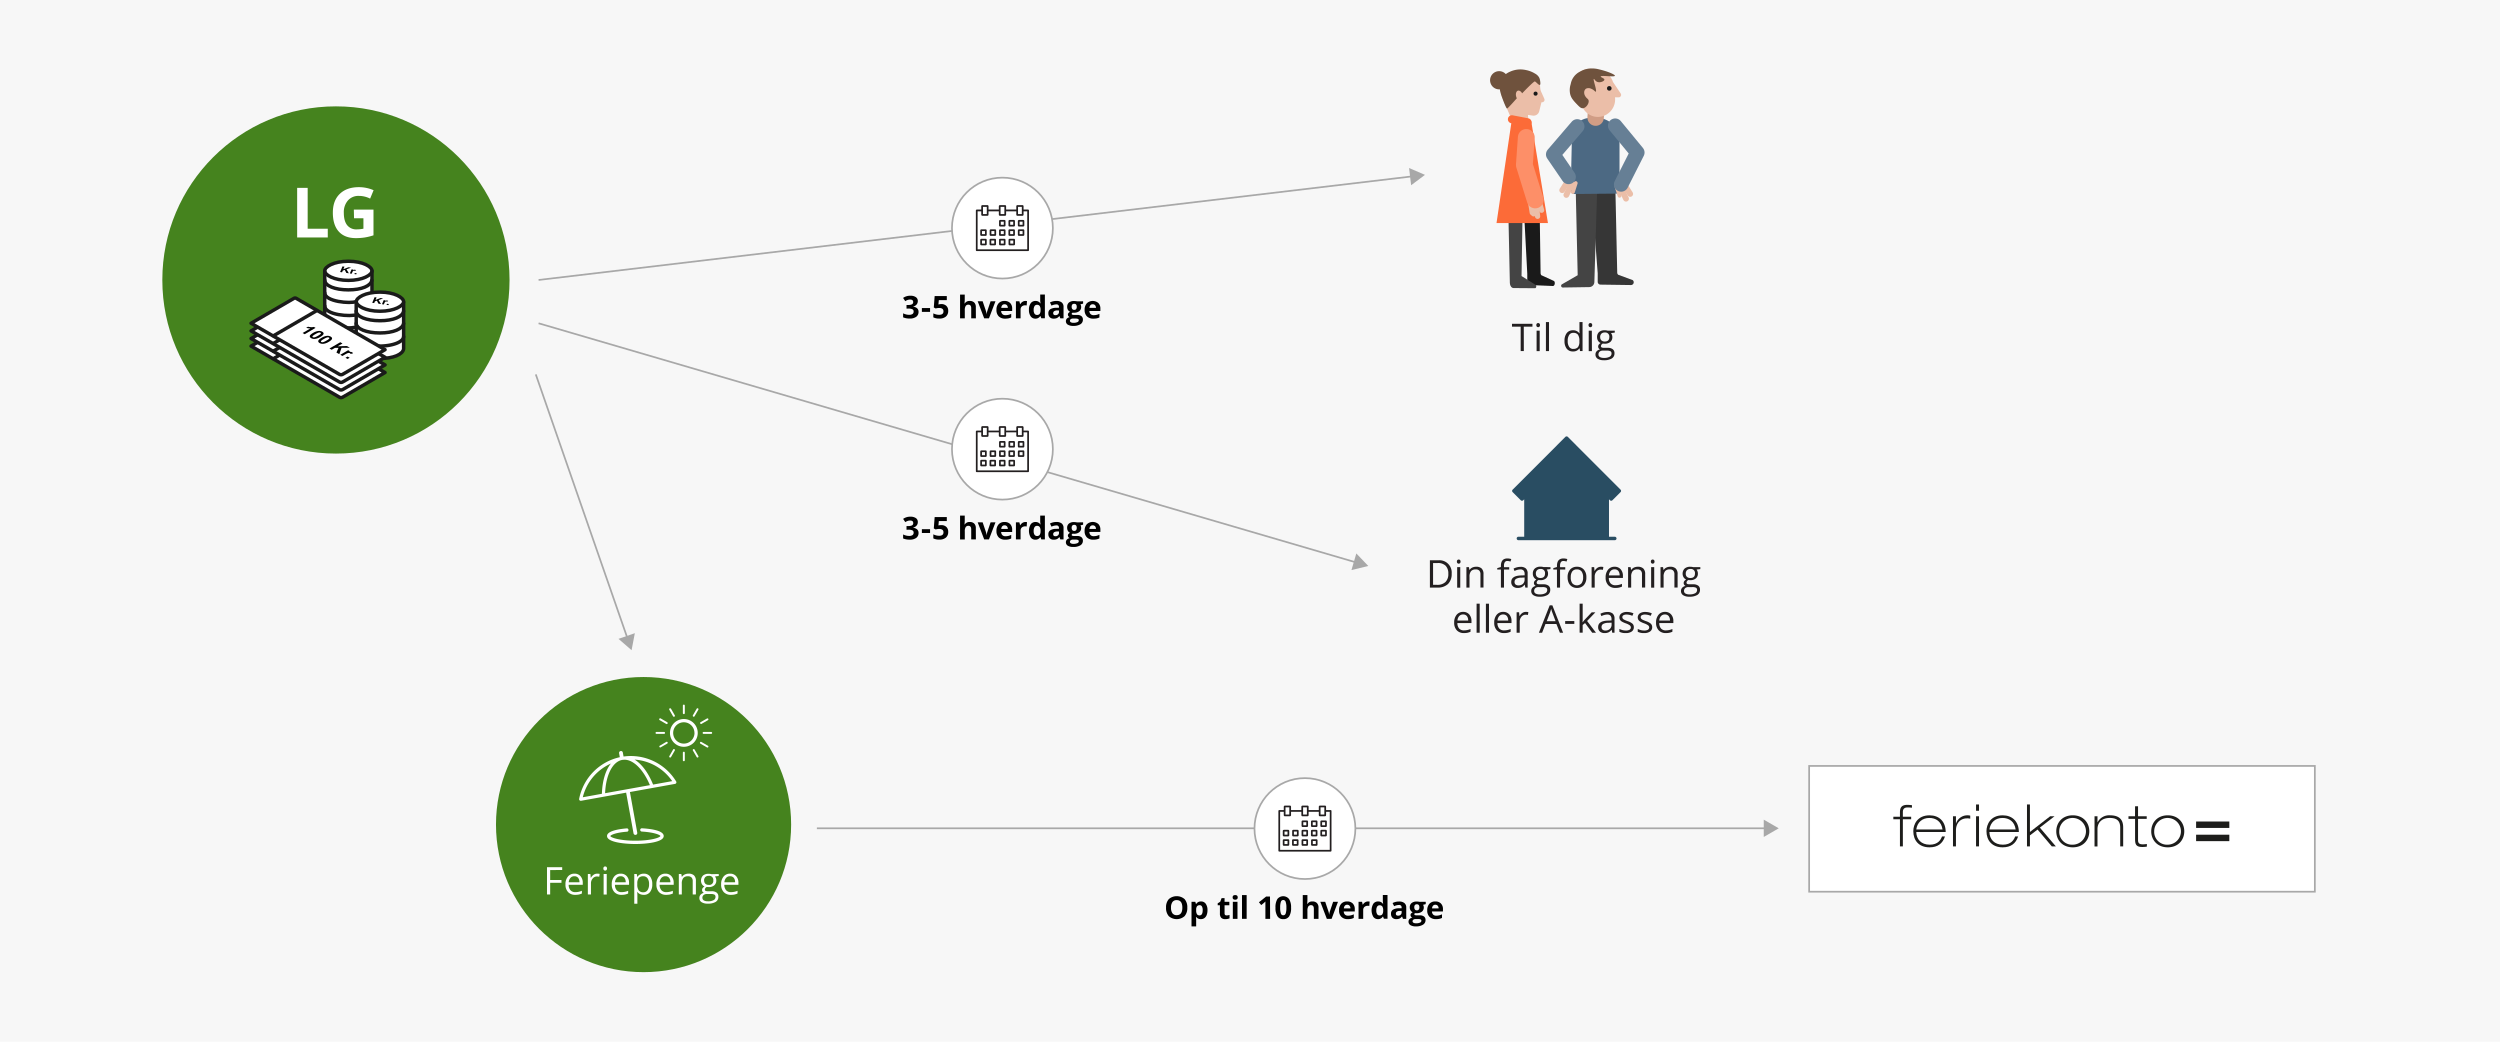 <svg xmlns="http://www.w3.org/2000/svg" xmlns:xlink="http://www.w3.org/1999/xlink" viewBox="0 0 1440 600"><defs><style>.cls-1,.cls-12,.cls-17,.cls-21,.cls-22,.cls-23,.cls-26,.cls-27,.cls-28,.cls-32,.cls-6{fill:none;}.cls-2{fill:#f7f7f7;}.cls-3{fill:#45831e;}.cls-13,.cls-29,.cls-31,.cls-4,.cls-8{fill:#fff;}.cls-5{fill:#231f20;}.cls-6,.cls-8{stroke:#a8a8a8;}.cls-17,.cls-21,.cls-22,.cls-28,.cls-29,.cls-6,.cls-8{stroke-miterlimit:10;}.cls-7{fill:#a8a8a8;}.cls-9{clip-path:url(#clip-path);}.cls-10{clip-path:url(#clip-path-2);}.cls-11{fill:#1d1d1b;}.cls-12,.cls-13{stroke:#231f20;}.cls-12,.cls-13,.cls-23,.cls-24,.cls-26,.cls-27,.cls-31,.cls-32{stroke-linejoin:round;}.cls-14{fill:#363636;}.cls-15{fill:#444;}.cls-16{fill:#4c6983;}.cls-17{stroke:#d09d85;stroke-width:9.46px;}.cls-17,.cls-21,.cls-22,.cls-23,.cls-24,.cls-26,.cls-27,.cls-28,.cls-29,.cls-31,.cls-32{stroke-linecap:round;}.cls-18{fill:#ebbea8;}.cls-19{fill:#6f523d;}.cls-20{fill:#1a1a1a;}.cls-21,.cls-22,.cls-26{stroke:#ebbea8;}.cls-21{stroke-width:2.23px;}.cls-22{stroke-width:3.34px;}.cls-23{stroke:#667f95;stroke-width:8.35px;}.cls-24{fill:#2eff53;stroke:#fc6b38;stroke-width:4.64px;}.cls-25{fill:#fc6b38;}.cls-26{stroke-width:3.03px;}.cls-27{stroke:#fd8f68;stroke-width:9.69px;}.cls-28,.cls-29,.cls-31,.cls-32{stroke:#1a1a1a;stroke-width:2px;}.cls-30{fill:#010202;}.cls-33{fill:#294d62;}</style><clipPath id="clip-path"><rect class="cls-1" x="1089.62" y="462.73" width="196.18" height="32.48"/></clipPath><clipPath id="clip-path-2"><rect class="cls-1" x="1089.62" y="462.73" width="196.18" height="32.47"/></clipPath></defs><g id="Layer_2" data-name="Layer 2"><g id="Layer_1-2" data-name="Layer 1"><rect class="cls-2" width="1440" height="600"/><circle class="cls-3" cx="193.5" cy="161.26" r="100"/><path class="cls-4" d="M171.16,136.77V108.21h6.06v23.56H188.8v5Z"/><path class="cls-4" d="M203.81,120.73h11.32v14.81A31.56,31.56,0,0,1,210,136.8a33.91,33.91,0,0,1-5,.36q-6.47,0-9.88-3.8t-3.4-10.91q0-6.92,4-10.78t11-3.87a21.22,21.22,0,0,1,8.47,1.76l-2,4.84a14.37,14.37,0,0,0-6.5-1.56,8,8,0,0,0-6.29,2.64,10.21,10.21,0,0,0-2.36,7.09q0,4.65,1.9,7.1a6.61,6.61,0,0,0,5.54,2.45,19.72,19.72,0,0,0,3.85-.39v-6h-5.41Z"/><circle class="cls-3" cx="370.69" cy="474.96" r="85"/><path class="cls-4" d="M316.9,515.22h-1.83V499.51h8.76v1.63H316.9v5.74h6.51v1.62H316.9Z"/><path class="cls-4" d="M331.34,515.43a5.42,5.42,0,0,1-4.12-1.59,6.18,6.18,0,0,1-1.51-4.41,6.78,6.78,0,0,1,1.41-4.52,4.63,4.63,0,0,1,3.76-1.68,4.43,4.43,0,0,1,3.5,1.46,5.57,5.57,0,0,1,1.29,3.84v1.12h-8.11a4.68,4.68,0,0,0,1.05,3.15,3.6,3.6,0,0,0,2.8,1.08,9.52,9.52,0,0,0,3.76-.8v1.59a9.83,9.83,0,0,1-1.79.59A10.73,10.73,0,0,1,331.34,515.43Zm-.48-10.71a2.89,2.89,0,0,0-2.26.93,4.23,4.23,0,0,0-1,2.55h6.16a3.93,3.93,0,0,0-.75-2.58A2.65,2.65,0,0,0,330.86,504.72Z"/><path class="cls-4" d="M344,503.23a6.77,6.77,0,0,1,1.41.13l-.25,1.65a6.65,6.65,0,0,0-1.29-.16A3.13,3.13,0,0,0,341.4,506a4.24,4.24,0,0,0-1,2.89v6.32H338.6V503.44h1.47l.21,2.19h.08a5.2,5.2,0,0,1,1.58-1.78A3.6,3.6,0,0,1,344,503.23Z"/><path class="cls-4" d="M347.54,500.25a1.18,1.18,0,0,1,.3-.89,1.11,1.11,0,0,1,1.5,0,1.45,1.45,0,0,1,0,1.79,1.09,1.09,0,0,1-1.5,0A1.21,1.21,0,0,1,347.54,500.25Zm1.94,15h-1.79V503.44h1.79Z"/><path class="cls-4" d="M358,515.43a5.4,5.4,0,0,1-4.12-1.59,6.13,6.13,0,0,1-1.51-4.41,6.77,6.77,0,0,1,1.4-4.52,4.64,4.64,0,0,1,3.76-1.68,4.46,4.46,0,0,1,3.51,1.46,5.57,5.57,0,0,1,1.29,3.84v1.12h-8.12a4.68,4.68,0,0,0,1.05,3.15,3.62,3.62,0,0,0,2.8,1.08,9.49,9.49,0,0,0,3.76-.8v1.59a9.83,9.83,0,0,1-1.79.59A10.69,10.69,0,0,1,358,515.43Zm-.49-10.71a2.9,2.9,0,0,0-2.26.93,4.23,4.23,0,0,0-1,2.55h6.15a3.93,3.93,0,0,0-.75-2.58A2.65,2.65,0,0,0,357.55,504.72Z"/><path class="cls-4" d="M370.77,515.43a5.15,5.15,0,0,1-2.1-.42,3.93,3.93,0,0,1-1.59-1.31H367a17.11,17.11,0,0,1,.13,2v4.84h-1.79V503.44h1.45l.25,1.62h.09a4.07,4.07,0,0,1,1.6-1.4,4.79,4.79,0,0,1,2.09-.43,4.36,4.36,0,0,1,3.62,1.6,7.1,7.1,0,0,1,1.27,4.49,7,7,0,0,1-1.3,4.51A4.35,4.35,0,0,1,370.77,515.43Zm-.26-10.69a3.19,3.19,0,0,0-2.61,1,5.18,5.18,0,0,0-.82,3.18v.4a5.89,5.89,0,0,0,.82,3.55,3.16,3.16,0,0,0,2.66,1.07A2.76,2.76,0,0,0,373,512.7a5.87,5.87,0,0,0,.86-3.4,5.68,5.68,0,0,0-.86-3.38A2.87,2.87,0,0,0,370.51,504.74Z"/><path class="cls-4" d="M383.72,515.43a5.42,5.42,0,0,1-4.12-1.59,6.18,6.18,0,0,1-1.51-4.41,6.83,6.83,0,0,1,1.4-4.52,4.66,4.66,0,0,1,3.77-1.68,4.45,4.45,0,0,1,3.5,1.46,5.57,5.57,0,0,1,1.29,3.84v1.12h-8.11A4.68,4.68,0,0,0,381,512.8a3.6,3.6,0,0,0,2.8,1.08,9.52,9.52,0,0,0,3.76-.8v1.59a9.83,9.83,0,0,1-1.79.59A10.81,10.81,0,0,1,383.72,515.43Zm-.48-10.71a2.89,2.89,0,0,0-2.26.93,4.17,4.17,0,0,0-1,2.55h6.16a3.93,3.93,0,0,0-.75-2.58A2.65,2.65,0,0,0,383.24,504.72Z"/><path class="cls-4" d="M399,515.22V507.6a3.07,3.07,0,0,0-.66-2.15,2.68,2.68,0,0,0-2.05-.71,3.41,3.41,0,0,0-2.71,1,5.08,5.08,0,0,0-.86,3.3v6.18H391V503.44h1.45l.29,1.62h.08a3.69,3.69,0,0,1,1.54-1.35,5,5,0,0,1,2.2-.48,4.43,4.43,0,0,1,3.2,1,4.33,4.33,0,0,1,1.08,3.28v7.68Z"/><path class="cls-4" d="M414,503.44v1.13l-2.18.26a3.88,3.88,0,0,1,.54,1,3.72,3.72,0,0,1,.23,1.37,3.45,3.45,0,0,1-1.18,2.76,4.76,4.76,0,0,1-3.24,1,5.21,5.21,0,0,1-1-.09A1.76,1.76,0,0,0,406,512.4a.77.77,0,0,0,.4.72,2.94,2.94,0,0,0,1.36.23h2.09a4.74,4.74,0,0,1,2.94.8,2.82,2.82,0,0,1,1,2.35,3.34,3.34,0,0,1-1.57,3,8.41,8.41,0,0,1-4.57,1,6.18,6.18,0,0,1-3.56-.86,2.76,2.76,0,0,1-1.26-2.42,2.71,2.71,0,0,1,.69-1.86,3.54,3.54,0,0,1,1.94-1.07,1.72,1.72,0,0,1-.76-.63,1.65,1.65,0,0,1-.31-1,1.92,1.92,0,0,1,.35-1.13,3.54,3.54,0,0,1,1.08-.93,3.22,3.22,0,0,1-1.49-1.28,4.24,4.24,0,0,1,.59-5,4.73,4.73,0,0,1,3.29-1,6.08,6.08,0,0,1,1.66.21Zm-9.39,13.75a1.61,1.61,0,0,0,.81,1.46,4.56,4.56,0,0,0,2.31.49,6.42,6.42,0,0,0,3.32-.67,2.06,2.06,0,0,0,1.08-1.82,1.43,1.43,0,0,0-.59-1.33,4.52,4.52,0,0,0-2.22-.37h-2.14a2.79,2.79,0,0,0-1.89.58A2.08,2.08,0,0,0,404.57,517.19Zm1-10a2.36,2.36,0,0,0,.7,1.86,2.74,2.74,0,0,0,1.94.64,2.28,2.28,0,0,0,2.61-2.54,2.34,2.34,0,0,0-2.64-2.65,2.61,2.61,0,0,0-1.93.68A2.73,2.73,0,0,0,405.54,507.22Z"/><path class="cls-4" d="M421,515.43a5.4,5.4,0,0,1-4.12-1.59,6.13,6.13,0,0,1-1.51-4.41,6.77,6.77,0,0,1,1.4-4.52,4.64,4.64,0,0,1,3.76-1.68,4.46,4.46,0,0,1,3.51,1.46,5.57,5.57,0,0,1,1.29,3.84v1.12h-8.12a4.68,4.68,0,0,0,1.05,3.15,3.62,3.62,0,0,0,2.8,1.08,9.49,9.49,0,0,0,3.76-.8v1.59a9.83,9.83,0,0,1-1.79.59A10.69,10.69,0,0,1,421,515.43Zm-.49-10.71a2.9,2.9,0,0,0-2.26.93,4.23,4.23,0,0,0-1,2.55h6.15a3.93,3.93,0,0,0-.75-2.58A2.65,2.65,0,0,0,420.47,504.72Z"/><path class="cls-5" d="M836.16,330.44a7.91,7.91,0,0,1-2.11,5.94,8.36,8.36,0,0,1-6.08,2.06h-4.35V322.73h4.82a7.06,7.06,0,0,1,7.72,7.71Zm-1.93.06a6.35,6.35,0,0,0-1.54-4.63,6.19,6.19,0,0,0-4.59-1.56h-2.65v12.55h2.22a6.71,6.71,0,0,0,4.91-1.61A6.33,6.33,0,0,0,834.23,330.5Z"/><path class="cls-5" d="M839.17,323.48a1.19,1.19,0,0,1,.31-.9,1.05,1.05,0,0,1,.75-.29,1.08,1.08,0,0,1,.74.29,1.17,1.17,0,0,1,.31.9,1.15,1.15,0,0,1-.31.89,1,1,0,0,1-.74.3,1,1,0,0,1-.75-.3A1.18,1.18,0,0,1,839.17,323.48Zm1.94,15h-1.78V326.67h1.78Z"/><path class="cls-5" d="M852.74,338.44v-7.62a3,3,0,0,0-.66-2.14A2.63,2.63,0,0,0,850,328a3.35,3.35,0,0,0-2.7,1,5,5,0,0,0-.86,3.29v6.18h-1.79V326.67h1.45l.29,1.61h.09a3.63,3.63,0,0,1,1.54-1.35,4.94,4.94,0,0,1,2.2-.48,4.45,4.45,0,0,1,3.2,1,4.39,4.39,0,0,1,1.07,3.28v7.68Z"/><path class="cls-5" d="M869.3,328.05h-3v10.39h-1.78V328.05h-2.11v-.8l2.11-.65V326c0-2.9,1.26-4.34,3.79-4.34a7.82,7.82,0,0,1,2.19.37l-.46,1.43a6,6,0,0,0-1.76-.33,1.71,1.71,0,0,0-1.5.67,3.78,3.78,0,0,0-.48,2.15v.77h3Z"/><path class="cls-5" d="M878.6,338.44l-.35-1.68h-.09a5,5,0,0,1-1.75,1.5,5.43,5.43,0,0,1-2.19.39,3.92,3.92,0,0,1-2.74-.9,3.25,3.25,0,0,1-1-2.56q0-3.57,5.71-3.74l2-.07v-.73a3,3,0,0,0-.59-2,2.44,2.44,0,0,0-1.91-.67,7.82,7.82,0,0,0-3.33.91l-.55-1.37a8.72,8.72,0,0,1,1.91-.74,8.19,8.19,0,0,1,2.08-.27,4.46,4.46,0,0,1,3.12.94,3.87,3.87,0,0,1,1,3v8Zm-4-1.26a3.62,3.62,0,0,0,2.62-.91,3.4,3.4,0,0,0,.95-2.56v-1.06l-1.78.08a6.39,6.39,0,0,0-3.07.66,2,2,0,0,0-.94,1.82,1.85,1.85,0,0,0,.59,1.47A2.39,2.39,0,0,0,874.57,337.18Z"/><path class="cls-5" d="M893.07,326.67v1.12l-2.18.26a3.79,3.79,0,0,1,.54,1,3.66,3.66,0,0,1,.24,1.36,3.49,3.49,0,0,1-1.19,2.77,4.79,4.79,0,0,1-3.24,1,5.21,5.21,0,0,1-1-.09,1.76,1.76,0,0,0-1.14,1.52.77.77,0,0,0,.4.71,3,3,0,0,0,1.36.23H889a4.68,4.68,0,0,1,2.94.81,2.79,2.79,0,0,1,1,2.34,3.33,3.33,0,0,1-1.57,3,8.4,8.4,0,0,1-4.57,1,6.26,6.26,0,0,1-3.56-.86,2.78,2.78,0,0,1-1.25-2.43,2.7,2.7,0,0,1,.68-1.86,3.5,3.5,0,0,1,1.94-1.06,1.87,1.87,0,0,1-.76-.64,1.7,1.7,0,0,1-.31-1,1.87,1.87,0,0,1,.35-1.12,3.54,3.54,0,0,1,1.08-.94,3.22,3.22,0,0,1-1.49-1.28,3.78,3.78,0,0,1-.57-2.06,3.82,3.82,0,0,1,1.16-3,4.73,4.73,0,0,1,3.29-1.05,5.7,5.7,0,0,1,1.66.22Zm-9.39,13.75a1.6,1.6,0,0,0,.81,1.45,4.46,4.46,0,0,0,2.31.49,6.4,6.4,0,0,0,3.32-.67,2.05,2.05,0,0,0,1.08-1.82,1.43,1.43,0,0,0-.59-1.33,4.65,4.65,0,0,0-2.22-.37h-2.14a2.79,2.79,0,0,0-1.89.58A2.08,2.08,0,0,0,883.68,340.42Zm1-10a2.4,2.4,0,0,0,.7,1.87,2.78,2.78,0,0,0,1.94.63c1.74,0,2.61-.84,2.61-2.54a2.34,2.34,0,0,0-2.64-2.65,2.61,2.61,0,0,0-1.93.68A2.73,2.73,0,0,0,884.65,330.44Z"/><path class="cls-5" d="M901.59,328.05h-3v10.39h-1.78V328.05H894.7v-.8l2.11-.65V326c0-2.9,1.26-4.34,3.79-4.34a7.82,7.82,0,0,1,2.19.37l-.46,1.43a6,6,0,0,0-1.76-.33,1.72,1.72,0,0,0-1.5.67,3.78,3.78,0,0,0-.48,2.15v.77h3Z"/><path class="cls-5" d="M913.75,332.54a6.54,6.54,0,0,1-1.45,4.5,5.11,5.11,0,0,1-4,1.61,5.23,5.23,0,0,1-2.8-.74,4.82,4.82,0,0,1-1.89-2.12,7.37,7.37,0,0,1-.67-3.25,6.47,6.47,0,0,1,1.44-4.48,5.1,5.1,0,0,1,4-1.61,5,5,0,0,1,3.92,1.65A6.44,6.44,0,0,1,913.75,332.54Zm-9,0a5.6,5.6,0,0,0,.9,3.44,3.58,3.58,0,0,0,5.31,0,5.51,5.51,0,0,0,.91-3.44,5.46,5.46,0,0,0-.91-3.41,3.2,3.2,0,0,0-2.68-1.16,3.11,3.11,0,0,0-2.64,1.15A5.46,5.46,0,0,0,904.78,332.54Z"/><path class="cls-5" d="M922.12,326.45a6.77,6.77,0,0,1,1.41.13l-.25,1.65a6.65,6.65,0,0,0-1.29-.16,3.15,3.15,0,0,0-2.44,1.16,4.24,4.24,0,0,0-1,2.89v6.32h-1.78V326.67h1.47l.21,2.18h.08a5.2,5.2,0,0,1,1.58-1.78A3.6,3.6,0,0,1,922.12,326.45Z"/><path class="cls-5" d="M930.47,338.65a5.42,5.42,0,0,1-4.12-1.59,6.16,6.16,0,0,1-1.51-4.41,6.83,6.83,0,0,1,1.4-4.52,4.66,4.66,0,0,1,3.77-1.68,4.45,4.45,0,0,1,3.5,1.46,5.57,5.57,0,0,1,1.29,3.84v1.13h-8.11a4.62,4.62,0,0,0,1,3.14,3.6,3.6,0,0,0,2.8,1.08,9.52,9.52,0,0,0,3.76-.8v1.59a9.83,9.83,0,0,1-1.79.59A10,10,0,0,1,930.47,338.65ZM930,327.94a2.89,2.89,0,0,0-2.26.93,4.2,4.2,0,0,0-1,2.56h6.16a3.94,3.94,0,0,0-.75-2.59A2.66,2.66,0,0,0,930,327.94Z"/><path class="cls-5" d="M945.78,338.44v-7.62a3,3,0,0,0-.65-2.14,2.64,2.64,0,0,0-2-.71,3.38,3.38,0,0,0-2.71,1,5,5,0,0,0-.86,3.29v6.18h-1.78V326.67h1.45l.29,1.61h.08a3.69,3.69,0,0,1,1.54-1.35,5,5,0,0,1,2.2-.48,4.43,4.43,0,0,1,3.2,1,4.35,4.35,0,0,1,1.08,3.28v7.68Z"/><path class="cls-5" d="M950.9,323.48a1.19,1.19,0,0,1,.3-.9,1.1,1.1,0,0,1,1.49,0,1.17,1.17,0,0,1,.31.9,1.15,1.15,0,0,1-.31.89,1.08,1.08,0,0,1-1.49,0A1.18,1.18,0,0,1,950.9,323.48Zm1.93,15h-1.78V326.67h1.78Z"/><path class="cls-5" d="M964.46,338.44v-7.62a3.08,3.08,0,0,0-.65-2.14,2.64,2.64,0,0,0-2-.71,3.36,3.36,0,0,0-2.71,1,5,5,0,0,0-.86,3.29v6.18h-1.78V326.67h1.45l.29,1.61h.08a3.69,3.69,0,0,1,1.54-1.35,5,5,0,0,1,2.2-.48,4.43,4.43,0,0,1,3.2,1,4.35,4.35,0,0,1,1.08,3.28v7.68Z"/><path class="cls-5" d="M979.39,326.67v1.12l-2.18.26a3.52,3.52,0,0,1,.53,1,3.66,3.66,0,0,1,.24,1.36,3.48,3.48,0,0,1-1.18,2.77,4.81,4.81,0,0,1-3.24,1,5.06,5.06,0,0,1-1-.09,1.76,1.76,0,0,0-1.14,1.52.75.75,0,0,0,.4.71,2.94,2.94,0,0,0,1.36.23h2.08a4.64,4.64,0,0,1,2.94.81,2.77,2.77,0,0,1,1,2.34,3.35,3.35,0,0,1-1.57,3,8.44,8.44,0,0,1-4.58,1,6.28,6.28,0,0,1-3.56-.86,2.8,2.8,0,0,1-1.25-2.43,2.71,2.71,0,0,1,.69-1.86,3.47,3.47,0,0,1,1.93-1.06,1.94,1.94,0,0,1-.76-.64,1.69,1.69,0,0,1-.3-1,1.86,1.86,0,0,1,.34-1.12,3.48,3.48,0,0,1,1.09-.94,3.17,3.17,0,0,1-1.49-1.28,4.22,4.22,0,0,1,.58-5,4.74,4.74,0,0,1,3.29-1.05,5.77,5.77,0,0,1,1.67.22ZM970,340.42a1.6,1.6,0,0,0,.81,1.45,4.39,4.39,0,0,0,2.3.49,6.44,6.44,0,0,0,3.33-.67,2.05,2.05,0,0,0,1.08-1.82,1.46,1.46,0,0,0-.59-1.33,4.72,4.72,0,0,0-2.23-.37h-2.13a2.79,2.79,0,0,0-1.89.58A2.08,2.08,0,0,0,970,340.42Zm1-10a2.43,2.43,0,0,0,.69,1.87,2.82,2.82,0,0,0,2,.63c1.74,0,2.61-.84,2.61-2.54a2.34,2.34,0,0,0-2.64-2.65,2.63,2.63,0,0,0-1.94.68A2.73,2.73,0,0,0,971,330.44Z"/><path class="cls-5" d="M843.24,364.65a5.42,5.42,0,0,1-4.12-1.59,6.16,6.16,0,0,1-1.51-4.41,6.83,6.83,0,0,1,1.4-4.52,4.66,4.66,0,0,1,3.77-1.68,4.45,4.45,0,0,1,3.5,1.46,5.57,5.57,0,0,1,1.29,3.84v1.13h-8.11a4.67,4.67,0,0,0,1,3.14,3.6,3.6,0,0,0,2.8,1.08,9.52,9.52,0,0,0,3.76-.8v1.59a9.83,9.83,0,0,1-1.79.59A10,10,0,0,1,843.24,364.65Zm-.48-10.71a2.89,2.89,0,0,0-2.26.93,4.2,4.2,0,0,0-1,2.56h6.16a3.94,3.94,0,0,0-.75-2.59A2.65,2.65,0,0,0,842.76,353.94Z"/><path class="cls-5" d="M852.31,364.44h-1.79V347.73h1.79Z"/><path class="cls-5" d="M857.66,364.44h-1.78V347.73h1.78Z"/><path class="cls-5" d="M866.3,364.65a5.42,5.42,0,0,1-4.12-1.59,6.15,6.15,0,0,1-1.5-4.41,6.77,6.77,0,0,1,1.4-4.52,4.64,4.64,0,0,1,3.76-1.68,4.43,4.43,0,0,1,3.5,1.46,5.57,5.57,0,0,1,1.29,3.84v1.13h-8.11a4.67,4.67,0,0,0,1.05,3.14,3.62,3.62,0,0,0,2.8,1.08,9.49,9.49,0,0,0,3.76-.8v1.59a9.83,9.83,0,0,1-1.79.59A10,10,0,0,1,866.3,364.65Zm-.48-10.71a2.9,2.9,0,0,0-2.26.93,4.26,4.26,0,0,0-1,2.56h6.15a3.94,3.94,0,0,0-.75-2.59A2.65,2.65,0,0,0,865.82,353.94Z"/><path class="cls-5" d="M878.93,352.45a6.64,6.64,0,0,1,1.41.13l-.25,1.65a6.46,6.46,0,0,0-1.28-.16,3.15,3.15,0,0,0-2.45,1.16,4.28,4.28,0,0,0-1,2.89v6.32h-1.79V352.67H875l.2,2.18h.09a5.18,5.18,0,0,1,1.57-1.78A3.62,3.62,0,0,1,878.93,352.45Z"/><path class="cls-5" d="M898.49,364.44l-2-5h-6.29l-1.94,5h-1.84l6.21-15.77h1.53l6.18,15.77ZM896,357.8l-1.82-4.86c-.24-.62-.48-1.38-.73-2.27a22.14,22.14,0,0,1-.68,2.27l-1.85,4.86Z"/><path class="cls-5" d="M901.54,359.36v-1.63h5.27v1.63Z"/><path class="cls-5" d="M911.62,358.41a20.8,20.8,0,0,1,1.41-1.72l3.8-4h2.11l-4.77,5,5.11,6.76h-2.16L913,358.88,911.62,360v4.4h-1.76V347.73h1.76v8.86c0,.39,0,1-.09,1.82Z"/><path class="cls-5" d="M928.66,364.44l-.35-1.68h-.09a4.9,4.9,0,0,1-1.76,1.5,5.35,5.35,0,0,1-2.18.39,4,4,0,0,1-2.75-.9,3.28,3.28,0,0,1-1-2.56q0-3.57,5.7-3.74l2-.07v-.73a3,3,0,0,0-.59-2,2.44,2.44,0,0,0-1.91-.67,7.82,7.82,0,0,0-3.33.91l-.55-1.37a8.72,8.72,0,0,1,1.91-.74,8.19,8.19,0,0,1,2.08-.27,4.46,4.46,0,0,1,3.12.94,3.91,3.91,0,0,1,1,3v8Zm-4-1.26a3.62,3.62,0,0,0,2.62-.91,3.4,3.4,0,0,0,1-2.56v-1.06l-1.78.08a6.39,6.39,0,0,0-3.07.66,2,2,0,0,0-.94,1.82,1.82,1.82,0,0,0,.59,1.47A2.39,2.39,0,0,0,924.63,363.18Z"/><path class="cls-5" d="M941.09,361.23a2.94,2.94,0,0,1-1.23,2.53,5.69,5.69,0,0,1-3.43.89,7.44,7.44,0,0,1-3.66-.74v-1.65a9.22,9.22,0,0,0,1.82.68,7.88,7.88,0,0,0,1.88.24,4.34,4.34,0,0,0,2.15-.44,1.54,1.54,0,0,0,.15-2.54,9.32,9.32,0,0,0-2.32-1.15,12.87,12.87,0,0,1-2.34-1.07,3.28,3.28,0,0,1-1-1,2.86,2.86,0,0,1,.83-3.66,5.49,5.49,0,0,1,3.21-.83,9.34,9.34,0,0,1,3.72.78l-.63,1.45a8.49,8.49,0,0,0-3.21-.74,3.76,3.76,0,0,0-1.92.4,1.23,1.23,0,0,0-.64,1.1,1.33,1.33,0,0,0,.24.8,2.27,2.27,0,0,0,.78.64,17.4,17.4,0,0,0,2.06.87,7.78,7.78,0,0,1,2.83,1.53A2.74,2.74,0,0,1,941.09,361.23Z"/><path class="cls-5" d="M951.66,361.23a2.94,2.94,0,0,1-1.23,2.53,5.7,5.7,0,0,1-3.44.89,7.42,7.42,0,0,1-3.65-.74v-1.65a9,9,0,0,0,1.82.68,7.88,7.88,0,0,0,1.88.24,4.37,4.37,0,0,0,2.15-.44,1.54,1.54,0,0,0,.15-2.54,9.52,9.52,0,0,0-2.32-1.15,12.87,12.87,0,0,1-2.34-1.07,3.18,3.18,0,0,1-1-1,2.86,2.86,0,0,1,.83-3.66,5.49,5.49,0,0,1,3.21-.83,9.34,9.34,0,0,1,3.72.78l-.63,1.45a8.57,8.57,0,0,0-3.22-.74,3.75,3.75,0,0,0-1.91.4,1.23,1.23,0,0,0-.64,1.1,1.33,1.33,0,0,0,.24.8,2.27,2.27,0,0,0,.78.64,17.4,17.4,0,0,0,2.06.87,7.78,7.78,0,0,1,2.83,1.53A2.74,2.74,0,0,1,951.66,361.23Z"/><path class="cls-5" d="M959.52,364.65a5.42,5.42,0,0,1-4.12-1.59,6.16,6.16,0,0,1-1.51-4.41,6.78,6.78,0,0,1,1.41-4.52,4.64,4.64,0,0,1,3.76-1.68,4.43,4.43,0,0,1,3.5,1.46,5.57,5.57,0,0,1,1.29,3.84v1.13h-8.11a4.67,4.67,0,0,0,1,3.14,3.6,3.6,0,0,0,2.8,1.08,9.49,9.49,0,0,0,3.76-.8v1.59a9.83,9.83,0,0,1-1.79.59A10,10,0,0,1,959.52,364.65ZM959,353.94a2.89,2.89,0,0,0-2.26.93,4.26,4.26,0,0,0-1,2.56h6.15a3.94,3.94,0,0,0-.75-2.59A2.65,2.65,0,0,0,959,353.94Z"/><path class="cls-5" d="M877.73,202.23h-1.82V188.15h-5v-1.63h11.78v1.63h-5Z"/><path class="cls-5" d="M884.93,187.27a1.19,1.19,0,0,1,.3-.9,1.1,1.1,0,0,1,1.49,0,1.17,1.17,0,0,1,.32.9,1.15,1.15,0,0,1-.32.89,1.08,1.08,0,0,1-1.49,0A1.18,1.18,0,0,1,884.93,187.27Zm1.93,15h-1.78V190.46h1.78Z"/><path class="cls-5" d="M892.23,202.23h-1.78V185.52h1.78Z"/><path class="cls-5" d="M909.83,200.65h-.1a4.16,4.16,0,0,1-3.69,1.79,4.39,4.39,0,0,1-3.6-1.57,7,7,0,0,1-1.28-4.49,7.1,7.1,0,0,1,1.29-4.53,4.34,4.34,0,0,1,3.59-1.61,4.28,4.28,0,0,1,3.67,1.74h.14l-.08-.85,0-.82v-4.79h1.78v16.71h-1.45Zm-3.57.3a3.26,3.26,0,0,0,2.65-1,5,5,0,0,0,.82-3.21v-.37a6,6,0,0,0-.83-3.58,3.18,3.18,0,0,0-2.66-1.07,2.72,2.72,0,0,0-2.4,1.22,6,6,0,0,0-.83,3.45,5.8,5.8,0,0,0,.82,3.4A2.8,2.8,0,0,0,906.26,201Z"/><path class="cls-5" d="M915,187.27a1.19,1.19,0,0,1,.3-.9,1.09,1.09,0,0,1,.76-.29,1.08,1.08,0,0,1,.74.29,1.17,1.17,0,0,1,.31.9,1.15,1.15,0,0,1-.31.89,1,1,0,0,1-.74.3,1.06,1.06,0,0,1-.76-.3A1.18,1.18,0,0,1,915,187.27Zm1.94,15H915.1V190.46h1.79Z"/><path class="cls-5" d="M930.11,190.46v1.12l-2.18.26a3.79,3.79,0,0,1,.54,1,3.66,3.66,0,0,1,.24,1.36,3.49,3.49,0,0,1-1.19,2.77,4.77,4.77,0,0,1-3.24,1,5.21,5.21,0,0,1-1-.09,1.76,1.76,0,0,0-1.14,1.52.77.77,0,0,0,.4.71,3,3,0,0,0,1.37.23H926a4.68,4.68,0,0,1,2.94.81,2.79,2.79,0,0,1,1,2.34,3.33,3.33,0,0,1-1.57,3,8.4,8.4,0,0,1-4.57,1,6.26,6.26,0,0,1-3.56-.86,2.78,2.78,0,0,1-1.25-2.43,2.7,2.7,0,0,1,.68-1.86,3.5,3.5,0,0,1,1.94-1.06,1.87,1.87,0,0,1-.76-.64,1.7,1.7,0,0,1-.31-1,1.87,1.87,0,0,1,.35-1.12,3.54,3.54,0,0,1,1.08-.94,3.22,3.22,0,0,1-1.49-1.28,3.78,3.78,0,0,1-.57-2.06,3.82,3.82,0,0,1,1.16-3,4.73,4.73,0,0,1,3.29-1,5.7,5.7,0,0,1,1.66.22Zm-9.39,13.75a1.6,1.6,0,0,0,.81,1.45,4.46,4.46,0,0,0,2.31.49,6.4,6.4,0,0,0,3.32-.67,2.05,2.05,0,0,0,1.08-1.82,1.43,1.43,0,0,0-.59-1.33,4.65,4.65,0,0,0-2.22-.37h-2.14a2.79,2.79,0,0,0-1.89.58A2.08,2.08,0,0,0,920.72,204.21Zm1-10a2.4,2.4,0,0,0,.7,1.87,2.8,2.8,0,0,0,1.94.63c1.74,0,2.61-.84,2.61-2.54a2.34,2.34,0,0,0-2.64-2.65,2.61,2.61,0,0,0-1.93.68A2.73,2.73,0,0,0,921.69,194.23Z"/><line class="cls-6" x1="470.52" y1="477.1" x2="1017.38" y2="477.1"/><polygon class="cls-7" points="1015.92 482.09 1024.55 477.1 1015.92 472.12 1015.92 482.09"/><line class="cls-6" x1="310.22" y1="186.21" x2="781.24" y2="323.99"/><polygon class="cls-7" points="778.44 328.36 788.13 326 781.24 318.79 778.44 328.36"/><line class="cls-6" x1="308.61" y1="215.65" x2="361.44" y2="367.72"/><polygon class="cls-7" points="356.25 367.98 363.79 374.5 365.67 364.71 356.25 367.98"/><rect class="cls-8" x="1042.07" y="441.18" width="291.28" height="72.44"/><g class="cls-9"><g class="cls-10"><path class="cls-11" d="M1094.37,471.9h-3.81v-1.46h3.81v-2.5c0-2.79.94-4.35,4.33-4.35a25.51,25.51,0,0,1,2.58.2v1.46a18.59,18.59,0,0,0-2.36-.16c-1,0-2.87.1-2.87,2.56v2.79h4.78v1.46h-4.78v15.62h-1.68Z"/><path class="cls-11" d="M1103.77,479.24c.06,4.19,2.85,7.3,7.74,7.3s6.43-2.94,7.08-4.73h1.71c-1.35,4.09-4.2,6.25-8.92,6.25-6,0-9.32-3.88-9.32-9.32,0-3.88,2.36-9.12,9.35-9.12,5.54,0,9.28,3.55,9.31,9.62Zm15.12-1.48c-.66-4.63-3.84-6.62-7.58-6.62-4.07,0-6.92,2.47-7.54,6.62Z"/><path class="cls-11" d="M1124.92,470.17h1.71v4.08h.06a6.91,6.91,0,0,1,6.86-4.63,4,4,0,0,1,1.31.21v1.75a6.45,6.45,0,0,0-1.87-.2c-4,0-6.36,3-6.36,6.89v9.25h-1.71Z"/><path class="cls-11" d="M1138.2,463.38h1.71V467h-1.71Zm0,6.79h1.71v17.35h-1.71Z"/><path class="cls-11" d="M1145.9,479.24c.07,4.19,2.85,7.3,7.74,7.3s6.43-2.94,7.09-4.73h1.7c-1.34,4.09-4.19,6.25-8.92,6.25-6,0-9.31-3.88-9.31-9.32,0-3.88,2.36-9.12,9.34-9.12,5.55,0,9.29,3.55,9.32,9.62Zm15.12-1.48c-.65-4.63-3.83-6.62-7.58-6.62-4.06,0-6.92,2.47-7.54,6.62Z"/><path class="cls-11" d="M1193.92,469.62c6.14,0,9.52,4.36,9.52,9.22s-3.38,9.22-9.52,9.22-9.51-4.36-9.51-9.22,3.38-9.22,9.51-9.22m0,16.92a7.7,7.7,0,1,0-7.8-7.7,7.38,7.38,0,0,0,7.8,7.7"/><path class="cls-11" d="M1206.45,470.17h1.7v3.44h.07a7.5,7.5,0,0,1,7.08-4c7.29,0,7.65,4.63,7.65,7.19v10.71h-1.71V476.78c0-3.51-1.44-5.64-6-5.64-4.92,0-7.09,3-7.09,6.42v10h-1.7Z"/><path class="cls-11" d="M1229.8,464.39h1.71v5.78h5v1.48h-5v12.26c0,2,1,2.43,2.92,2.43a18.62,18.62,0,0,0,2.16-.21v1.52a16.16,16.16,0,0,1-2.59.21c-3.54,0-4.2-1.39-4.2-4.63V471.65H1226v-1.48h3.77Z"/><path class="cls-11" d="M1248.63,469.62c6.13,0,9.51,4.36,9.51,9.22s-3.38,9.22-9.51,9.22-9.52-4.36-9.52-9.22,3.38-9.22,9.52-9.22m0,16.92a7.7,7.7,0,1,0-7.81-7.7,7.38,7.38,0,0,0,7.81,7.7"/><polygon class="cls-11" points="1167.54 463.38 1169.24 463.38 1169.24 479.21 1180.89 470.17 1183.41 470.17 1174.95 476.71 1184.17 487.52 1181.84 487.52 1173.64 477.83 1169.24 481.17 1169.24 487.52 1167.54 487.52 1167.54 463.38"/><rect class="cls-11" x="1264.96" y="473.19" width="19.13" height="3.7"/><rect class="cls-11" x="1264.96" y="480.79" width="19.13" height="3.71"/></g></g><path d="M683.88,522.81a6.94,6.94,0,0,1-1.58,4.9,6.87,6.87,0,0,1-9.07,0,7,7,0,0,1-1.58-4.92,6.9,6.9,0,0,1,1.59-4.9,6.93,6.93,0,0,1,9.08,0A7,7,0,0,1,683.88,522.81Zm-9.37,0a5.41,5.41,0,0,0,.81,3.24,2.89,2.89,0,0,0,2.45,1.09c2.17,0,3.26-1.45,3.26-4.33s-1.08-4.35-3.25-4.35a2.88,2.88,0,0,0-2.45,1.1A5.35,5.35,0,0,0,674.51,522.81Z"/><path d="M691.71,529.42a3.28,3.28,0,0,1-2.72-1.25h-.14c.1.82.14,1.29.14,1.42v4h-2.68V519.42h2.18l.38,1.28H689a3.1,3.1,0,0,1,2.79-1.46,3.18,3.18,0,0,1,2.72,1.34,6.2,6.2,0,0,1,1,3.74,7.5,7.5,0,0,1-.46,2.73,3.91,3.91,0,0,1-1.32,1.77A3.38,3.38,0,0,1,691.71,529.42Zm-.79-8a1.71,1.71,0,0,0-1.45.61,3.46,3.46,0,0,0-.48,2v.29a4.2,4.2,0,0,0,.47,2.27,1.7,1.7,0,0,0,1.49.68q1.8,0,1.8-3a4.17,4.17,0,0,0-.44-2.17A1.5,1.5,0,0,0,690.92,521.38Z"/><path d="M706.52,527.29a5.69,5.69,0,0,0,1.69-.31v2a6.18,6.18,0,0,1-2.46.44,3,3,0,0,1-2.35-.81,3.52,3.52,0,0,1-.73-2.44v-4.74h-1.28V520.3l1.47-.9.78-2.07h1.71v2.09h2.75v2h-2.75v4.74a1.09,1.09,0,0,0,.32.85A1.27,1.27,0,0,0,706.52,527.29Z"/><path d="M710,516.88c0-.87.49-1.31,1.46-1.31s1.46.44,1.46,1.31a1.24,1.24,0,0,1-.37,1,1.53,1.53,0,0,1-1.09.35C710.44,518.2,710,517.76,710,516.88Zm2.79,12.37h-2.68v-9.83h2.68Z"/><path d="M718.07,529.25h-2.68V515.57h2.68Z"/><path d="M731.59,529.25h-2.72v-7.44l0-1.22,0-1.34a11.27,11.27,0,0,1-.94.89l-1.47,1.19-1.31-1.64,4.14-3.29h2.23Z"/><path d="M743.66,522.82a8.94,8.94,0,0,1-1.1,5,3.84,3.84,0,0,1-3.4,1.61,3.76,3.76,0,0,1-3.35-1.67,8.83,8.83,0,0,1-1.13-4.93,9.05,9.05,0,0,1,1.1-5,4.29,4.29,0,0,1,6.75.07A8.94,8.94,0,0,1,743.66,522.82Zm-6.28,0a10,10,0,0,0,.41,3.39,1.41,1.41,0,0,0,1.37,1,1.44,1.44,0,0,0,1.38-1,9.78,9.78,0,0,0,.42-3.38,9.48,9.48,0,0,0-.43-3.39,1.42,1.42,0,0,0-2.74,0A10.08,10.08,0,0,0,737.38,522.82Z"/><path d="M759.46,529.25h-2.68v-5.74c0-1.42-.53-2.13-1.58-2.13a1.8,1.8,0,0,0-1.63.77,4.68,4.68,0,0,0-.5,2.47v4.63h-2.68V515.57h2.68v2.79q0,.32-.06,1.53l-.06.79h.14a3.09,3.09,0,0,1,2.84-1.44,3.48,3.48,0,0,1,2.63.93,3.69,3.69,0,0,1,.9,2.67Z"/><path d="M764.25,529.25l-3.75-9.83h2.81l1.89,5.6a9.28,9.28,0,0,1,.4,2h0a8.54,8.54,0,0,1,.4-2l1.89-5.6h2.8L767,529.25Z"/><path d="M776.34,529.42a5,5,0,0,1-3.7-1.31,5,5,0,0,1-1.34-3.71,5.46,5.46,0,0,1,1.23-3.81,4.42,4.42,0,0,1,3.42-1.35,4.31,4.31,0,0,1,3.24,1.18,4.47,4.47,0,0,1,1.16,3.28V525H774a2.61,2.61,0,0,0,.67,1.79,2.42,2.42,0,0,0,1.78.64,7,7,0,0,0,1.68-.19,8.46,8.46,0,0,0,1.65-.59v2.08a6.34,6.34,0,0,1-1.5.52A9.22,9.22,0,0,1,776.34,529.42Zm-.37-8.28a1.68,1.68,0,0,0-1.34.55,2.44,2.44,0,0,0-.55,1.53h3.76a2.22,2.22,0,0,0-.52-1.53A1.71,1.71,0,0,0,776,521.14Z"/><path d="M788,519.24a3.94,3.94,0,0,1,.91.08l-.21,2.51a3,3,0,0,0-.79-.09,2.86,2.86,0,0,0-2,.66,2.42,2.42,0,0,0-.71,1.85v5h-2.68v-9.83h2l.39,1.65h.13a3.77,3.77,0,0,1,1.24-1.33A3.09,3.09,0,0,1,788,519.24Z"/><path d="M793.74,529.42a3.18,3.18,0,0,1-2.72-1.34,7.51,7.51,0,0,1,0-7.49,3.26,3.26,0,0,1,2.77-1.35,3.2,3.2,0,0,1,2.83,1.44h.09a10.49,10.49,0,0,1-.2-2v-3.15h2.69v13.68h-2.06l-.52-1.28h-.11A3.07,3.07,0,0,1,793.74,529.42Zm.94-2.13a1.81,1.81,0,0,0,1.51-.6,3.49,3.49,0,0,0,.52-2v-.29a4,4,0,0,0-.49-2.27,1.81,1.81,0,0,0-1.58-.68,1.57,1.57,0,0,0-1.4.76,4,4,0,0,0-.49,2.21,3.78,3.78,0,0,0,.5,2.17A1.62,1.62,0,0,0,794.68,527.29Z"/><path d="M808.11,529.25l-.52-1.34h-.07a3.92,3.92,0,0,1-1.4,1.18,4.46,4.46,0,0,1-1.86.33,3,3,0,0,1-2.23-.81,3.09,3.09,0,0,1-.81-2.3,2.57,2.57,0,0,1,1.09-2.3,6.36,6.36,0,0,1,3.3-.83l1.71,0v-.43a1.33,1.33,0,0,0-1.53-1.49,6.86,6.86,0,0,0-2.77.71l-.89-1.81a8,8,0,0,1,3.76-.89,4.69,4.69,0,0,1,3,.86A3.16,3.16,0,0,1,810,522.7v6.55Zm-.79-4.56-1,0a3.26,3.26,0,0,0-1.74.42,1.33,1.33,0,0,0-.57,1.18c0,.76.43,1.13,1.3,1.13a2.09,2.09,0,0,0,1.49-.53,1.9,1.9,0,0,0,.56-1.43Z"/><path d="M821.22,519.42v1.36l-1.54.4a2.69,2.69,0,0,1,.42,1.48,3,3,0,0,1-1.1,2.46,4.76,4.76,0,0,1-3.06.88l-.49,0-.39-.05a.9.9,0,0,0-.41.71c0,.38.49.58,1.47.58h1.67a3.85,3.85,0,0,1,2.47.69,2.49,2.49,0,0,1,.85,2,3,3,0,0,1-1.44,2.67,7.42,7.42,0,0,1-4.13,1,5.77,5.77,0,0,1-3.14-.71,2.29,2.29,0,0,1-1.09-2,2.12,2.12,0,0,1,.56-1.49,3.13,3.13,0,0,1,1.62-.85,1.87,1.87,0,0,1-.72-.58,1.43,1.43,0,0,1,0-1.78,3.79,3.79,0,0,1,.94-.73,2.66,2.66,0,0,1-1.22-1.08,3.18,3.18,0,0,1-.46-1.74,3,3,0,0,1,1.05-2.48,4.5,4.5,0,0,1,3-.88,7.61,7.61,0,0,1,1,.07l.72.11Zm-7.59,11.22a1,1,0,0,0,.54.87,2.93,2.93,0,0,0,1.49.31,5.37,5.37,0,0,0,2.26-.39,1.22,1.22,0,0,0,.81-1.08.77.77,0,0,0-.48-.77,4,4,0,0,0-1.5-.21h-1.38a2.11,2.11,0,0,0-1.24.35A1.08,1.08,0,0,0,813.63,530.64Zm1-8a2,2,0,0,0,.37,1.26,1.32,1.32,0,0,0,1.11.47,1.29,1.29,0,0,0,1.1-.47,2,2,0,0,0,.36-1.26c0-1.19-.49-1.78-1.46-1.78S814.61,521.45,814.61,522.64Z"/><path d="M827.13,529.42a5.06,5.06,0,0,1-3.71-1.31,5,5,0,0,1-1.33-3.71,5.46,5.46,0,0,1,1.23-3.81,4.41,4.41,0,0,1,3.42-1.35,4.31,4.31,0,0,1,3.24,1.18,4.51,4.51,0,0,1,1.16,3.28V525H824.8a2.62,2.62,0,0,0,.68,1.79,2.41,2.41,0,0,0,1.78.64,7,7,0,0,0,1.68-.19,8.46,8.46,0,0,0,1.65-.59v2.08a6.26,6.26,0,0,1-1.51.52A9.05,9.05,0,0,1,827.13,529.42Zm-.37-8.28a1.68,1.68,0,0,0-1.34.55,2.44,2.44,0,0,0-.55,1.53h3.76a2.22,2.22,0,0,0-.52-1.53A1.73,1.73,0,0,0,826.76,521.14Z"/><circle class="cls-8" cx="751.64" cy="477.26" r="29.06"/><rect class="cls-12" x="736.85" y="467.1" width="29.59" height="22.91"/><rect class="cls-13" x="739.95" y="464.52" width="3.19" height="5.15" rx="0.06"/><rect class="cls-13" x="750.08" y="464.52" width="3.19" height="5.15" rx="0.06"/><rect class="cls-12" x="750.2" y="473.08" width="2.73" height="2.77" rx="0.06"/><rect class="cls-12" x="755.63" y="473.08" width="2.73" height="2.77" rx="0.06"/><rect class="cls-12" x="761.03" y="473.08" width="2.73" height="2.77" rx="0.06"/><rect class="cls-12" x="750.2" y="478.48" width="2.73" height="2.77" rx="0.06"/><rect class="cls-12" x="739.38" y="478.48" width="2.73" height="2.77" rx="0.06"/><rect class="cls-12" x="744.79" y="478.48" width="2.73" height="2.77" rx="0.06"/><rect class="cls-12" x="755.61" y="478.48" width="2.73" height="2.77" rx="0.06"/><rect class="cls-12" x="761.03" y="478.48" width="2.73" height="2.77" rx="0.06"/><rect class="cls-12" x="744.72" y="483.91" width="2.73" height="2.77" rx="0.06"/><rect class="cls-12" x="739.38" y="483.91" width="2.73" height="2.77" rx="0.06"/><rect class="cls-12" x="750.2" y="483.91" width="2.73" height="2.77" rx="0.06"/><rect class="cls-12" x="755.67" y="483.91" width="2.73" height="2.77" rx="0.06"/><rect class="cls-13" x="760.13" y="464.52" width="3.19" height="5.15" rx="0.06"/><path d="M528.66,300.71a3,3,0,0,1-.73,2.05,3.81,3.81,0,0,1-2,1.16V304a4.07,4.07,0,0,1,2.35.95,2.62,2.62,0,0,1,.8,2,3.42,3.42,0,0,1-1.34,2.89,6.2,6.2,0,0,1-3.84,1,9.37,9.37,0,0,1-3.71-.69v-2.31a8.18,8.18,0,0,0,1.64.61,6.87,6.87,0,0,0,1.78.24,3.42,3.42,0,0,0,2-.46,1.68,1.68,0,0,0,.64-1.46,1.34,1.34,0,0,0-.74-1.29,5.52,5.52,0,0,0-2.36-.37h-1V303h1a4.65,4.65,0,0,0,2.19-.39,1.43,1.43,0,0,0,.68-1.34c0-1-.6-1.46-1.82-1.46a4.19,4.19,0,0,0-1.29.21,6.6,6.6,0,0,0-1.46.73l-1.25-1.87a7,7,0,0,1,4.19-1.27,5.4,5.4,0,0,1,3.15.81A2.6,2.6,0,0,1,528.66,300.71Z"/><path d="M531,307v-2.19h4.72V307Z"/><path d="M542.07,302.48a4.11,4.11,0,0,1,3,1,3.72,3.72,0,0,1,1.1,2.86,4.16,4.16,0,0,1-1.32,3.31,5.57,5.57,0,0,1-3.8,1.16,7.47,7.47,0,0,1-3.46-.69v-2.35a7.21,7.21,0,0,0,1.61.61,7.45,7.45,0,0,0,1.75.23q2.49,0,2.49-2c0-1.3-.86-1.94-2.57-1.94a6.53,6.53,0,0,0-1,.09,7.4,7.4,0,0,0-.92.2l-1.08-.58.49-6.55h7v2.3h-4.59l-.24,2.52.31-.06A6.19,6.19,0,0,1,542.07,302.48Z"/><path d="M562.11,310.69h-2.69V305c0-1.42-.52-2.13-1.58-2.13a1.79,1.79,0,0,0-1.62.77,4.6,4.6,0,0,0-.5,2.48v4.62H553V297h2.69v2.79c0,.22,0,.73-.07,1.53l-.06.79h.14a3.11,3.11,0,0,1,2.85-1.44,3.5,3.5,0,0,1,2.63.93,3.69,3.69,0,0,1,.9,2.67Z"/><path d="M566.89,310.69l-3.74-9.83H566l1.9,5.6a10.65,10.65,0,0,1,.4,2h0a9,9,0,0,1,.39-2l1.89-5.6h2.81l-3.75,9.83Z"/><path d="M579,310.86a5.08,5.08,0,0,1-3.71-1.3,5,5,0,0,1-1.33-3.71,5.47,5.47,0,0,1,1.23-3.82,4.39,4.39,0,0,1,3.42-1.35,4.33,4.33,0,0,1,3.24,1.18,4.53,4.53,0,0,1,1.16,3.28v1.3h-6.34a2.6,2.6,0,0,0,.68,1.79,2.36,2.36,0,0,0,1.77.64,7.46,7.46,0,0,0,1.68-.18,9,9,0,0,0,1.66-.59v2.07a6.26,6.26,0,0,1-1.51.52A9.05,9.05,0,0,1,579,310.86Zm-.38-8.27a1.7,1.7,0,0,0-1.33.54,2.53,2.53,0,0,0-.56,1.53h3.77a2.29,2.29,0,0,0-.52-1.53A1.78,1.78,0,0,0,578.61,302.59Z"/><path d="M590.66,300.68a3.84,3.84,0,0,1,.9.08l-.2,2.51a3,3,0,0,0-.79-.09,2.84,2.84,0,0,0-2,.66,2.39,2.39,0,0,0-.72,1.85v5h-2.68v-9.83h2l.4,1.66h.13a3.72,3.72,0,0,1,1.24-1.34A3.07,3.07,0,0,1,590.66,300.68Z"/><path d="M596.39,310.86a3.17,3.17,0,0,1-2.72-1.34,7.55,7.55,0,0,1,0-7.49,3.29,3.29,0,0,1,2.78-1.35,3.21,3.21,0,0,1,2.83,1.44h.09a10.58,10.58,0,0,1-.21-2V297h2.69v13.68h-2.05l-.52-1.28h-.12A3.06,3.06,0,0,1,596.39,310.86Zm.94-2.13a1.79,1.79,0,0,0,1.5-.6,3.46,3.46,0,0,0,.53-2v-.29a4.09,4.09,0,0,0-.49-2.27,1.83,1.83,0,0,0-1.59-.68,1.57,1.57,0,0,0-1.39.76,4.06,4.06,0,0,0-.5,2.21,3.84,3.84,0,0,0,.5,2.17A1.65,1.65,0,0,0,597.33,308.73Z"/><path d="M610.75,310.69l-.52-1.34h-.07a3.8,3.8,0,0,1-1.39,1.18,4.35,4.35,0,0,1-1.87.33,3,3,0,0,1-2.22-.8,3.09,3.09,0,0,1-.82-2.31,2.58,2.58,0,0,1,1.1-2.3,6.36,6.36,0,0,1,3.3-.83l1.7-.05v-.43a1.34,1.34,0,0,0-1.53-1.49,6.94,6.94,0,0,0-2.77.71l-.88-1.81a8,8,0,0,1,3.76-.89,4.69,4.69,0,0,1,3,.86,3.21,3.21,0,0,1,1.06,2.62v6.55Zm-.79-4.55-1,0a3.36,3.36,0,0,0-1.74.42,1.31,1.31,0,0,0-.58,1.18c0,.76.44,1.13,1.3,1.13a2,2,0,0,0,1.49-.53,1.86,1.86,0,0,0,.56-1.43Z"/><path d="M623.87,300.86v1.37l-1.54.39a2.69,2.69,0,0,1,.42,1.48,3,3,0,0,1-1.1,2.46,4.8,4.8,0,0,1-3.07.89l-.48,0-.39,0a.88.88,0,0,0-.42.7c0,.39.49.58,1.48.58h1.67a3.8,3.8,0,0,1,2.46.69,2.49,2.49,0,0,1,.85,2,3,3,0,0,1-1.43,2.67,7.45,7.45,0,0,1-4.13.95,5.77,5.77,0,0,1-3.14-.71,2.27,2.27,0,0,1-1.09-2,2.12,2.12,0,0,1,.56-1.49,3.09,3.09,0,0,1,1.62-.85,1.87,1.87,0,0,1-.72-.58,1.4,1.4,0,0,1,0-1.78,3.61,3.61,0,0,1,.94-.73,2.63,2.63,0,0,1-1.23-1.08,3.27,3.27,0,0,1-.45-1.74,3,3,0,0,1,1-2.48,4.47,4.47,0,0,1,3-.88,7.37,7.37,0,0,1,1,.07l.73.11Zm-7.59,11.22a1,1,0,0,0,.53.87,3,3,0,0,0,1.49.31,5.34,5.34,0,0,0,2.26-.39,1.2,1.2,0,0,0,.82-1.08.77.77,0,0,0-.48-.77,4,4,0,0,0-1.5-.21H618a2.1,2.1,0,0,0-1.23.35A1.08,1.08,0,0,0,616.28,312.08Zm1-8a2.06,2.06,0,0,0,.36,1.27,1.34,1.34,0,0,0,1.11.46,1.29,1.29,0,0,0,1.11-.46,2.06,2.06,0,0,0,.35-1.27c0-1.18-.48-1.78-1.46-1.78S617.26,302.9,617.26,304.08Z"/><path d="M629.78,310.86a5.08,5.08,0,0,1-3.71-1.3,5,5,0,0,1-1.33-3.71A5.47,5.47,0,0,1,626,302a5,5,0,0,1,6.66-.17,4.53,4.53,0,0,1,1.16,3.28v1.3h-6.34a2.6,2.6,0,0,0,.68,1.79,2.36,2.36,0,0,0,1.77.64,7.53,7.53,0,0,0,1.68-.18,8.66,8.66,0,0,0,1.65-.59v2.07a6.19,6.19,0,0,1-1.5.52A9.05,9.05,0,0,1,629.78,310.86Zm-.38-8.27a1.68,1.68,0,0,0-1.33.54,2.47,2.47,0,0,0-.56,1.53h3.76a2.24,2.24,0,0,0-.51-1.53A1.78,1.78,0,0,0,629.4,302.59Z"/><circle class="cls-8" cx="577.39" cy="258.71" r="29.06"/><rect class="cls-12" x="562.6" y="248.54" width="29.59" height="22.91"/><rect class="cls-13" x="565.7" y="245.97" width="3.19" height="5.15" rx="0.06"/><rect class="cls-13" x="575.83" y="245.97" width="3.19" height="5.15" rx="0.06"/><rect class="cls-12" x="575.95" y="254.52" width="2.73" height="2.77" rx="0.06"/><rect class="cls-12" x="581.38" y="254.52" width="2.73" height="2.77" rx="0.06"/><rect class="cls-12" x="586.78" y="254.52" width="2.73" height="2.77" rx="0.06"/><rect class="cls-12" x="575.95" y="259.92" width="2.73" height="2.77" rx="0.06"/><rect class="cls-12" x="565.12" y="259.92" width="2.73" height="2.77" rx="0.06"/><rect class="cls-12" x="570.54" y="259.92" width="2.73" height="2.77" rx="0.06"/><rect class="cls-12" x="581.36" y="259.92" width="2.73" height="2.77" rx="0.06"/><rect class="cls-12" x="586.78" y="259.92" width="2.73" height="2.77" rx="0.06"/><rect class="cls-12" x="570.47" y="265.35" width="2.73" height="2.77" rx="0.06"/><rect class="cls-12" x="565.12" y="265.35" width="2.73" height="2.77" rx="0.06"/><rect class="cls-12" x="575.95" y="265.35" width="2.73" height="2.77" rx="0.06"/><rect class="cls-12" x="581.42" y="265.35" width="2.73" height="2.77" rx="0.06"/><rect class="cls-13" x="585.88" y="245.97" width="3.19" height="5.15" rx="0.06"/><line class="cls-6" x1="310.22" y1="161.26" x2="813.67" y2="101.56"/><polygon class="cls-7" points="812.81 106.69 820.79 100.72 811.63 96.78 812.81 106.69"/><path class="cls-14" d="M916.63,109.77l3.65,47.64a.49.49,0,0,1,0,.12v4.81a1.6,1.6,0,0,0,1.6,1.6l17.53.25a1.6,1.6,0,0,0,1-2.86l-8.28-3.05a1.6,1.6,0,0,1-.61-1.23l-1.13-51.74a1.59,1.59,0,0,0-2.2-1.44l-10.56,4.3A1.6,1.6,0,0,0,916.63,109.77Z"/><path class="cls-15" d="M920,107.54l-1.65,55a3,3,0,0,1-3,2.83l-15.08.24a1,1,0,0,1-.52-1.89l9-5.2-1.19-51.76Z"/><path class="cls-16" d="M932.69,111.5l-26,.24a1.94,1.94,0,0,1-1.94-1.94l.68-31.29a10.59,10.59,0,0,1,10.59-10.59h3.82a13,13,0,0,1,13,13v30.4A.18.18,0,0,1,932.69,111.5Z"/><line class="cls-17" x1="919.09" y1="67.75" x2="919.42" y2="62.02"/><path class="cls-18" d="M933.55,53.88l-4.46-6.64a10,10,0,0,0-9.38-6.91c-.16,0-.32,0-.48,0a9.64,9.64,0,0,0-3.61-.71,10,10,0,0,0-9.41,7,10.39,10.39,0,0,0-1.53,5.43,10.18,10.18,0,0,0,6.86,9.7,9.89,9.89,0,0,0,8.85,5.61,10.06,10.06,0,0,0,9.92-10.2,9.51,9.51,0,0,0-.06-1.08l2.08,0A1.44,1.44,0,0,0,933.55,53.88Z"/><path class="cls-19" d="M915,57.72c.53,1.69-1.37,4.56-3.38,4.64-1.09,0-1.9-.81-3.51-2.53-1.85-2-3.08-3.27-3.66-5.49a11,11,0,0,1,.28-5.91,9.9,9.9,0,0,1,5.35-7.17A14.53,14.53,0,0,1,914,39.71a15.86,15.86,0,0,1,7.18.28c4.47,1,9.19,2.94,9,3.66-.23.9-8-.46-8.16.42-.1.48,2.14,1,2.11,1.83s-2.39,1.94-4.08,1.27c-1.29-.51-1.71-1.8-2-1.69-.6.26,1.95,6.91,1.12,7.32-.36.17-.92-1-2.67-1.69a3.31,3.31,0,0,0-3,0,2.65,2.65,0,0,0-1,1.83,3.7,3.7,0,0,0,.42,2.11C913.77,56.73,914.67,56.76,915,57.72Z"/><circle class="cls-20" cx="926.95" cy="50.9" r="1.33"/><line class="cls-21" x1="931.21" y1="107.62" x2="932.86" y2="112.76"/><line class="cls-22" x1="933.48" y1="107.94" x2="936.59" y2="114.45"/><line class="cls-22" x1="935.27" y1="105.82" x2="938.99" y2="111.71"/><line class="cls-21" x1="907.6" y1="105.46" x2="905.96" y2="110.61"/><line class="cls-22" x1="905.33" y1="105.79" x2="902.22" y2="112.29"/><line class="cls-22" x1="903.54" y1="103.67" x2="899.83" y2="109.56"/><polyline class="cls-23" points="930.35 72.4 943.09 87.86 933.79 106.24"/><polyline class="cls-23" points="908.48 72.82 894.65 88.94 903.52 101.91"/><path class="cls-20" d="M877.21,110l2.5,47.64v4.93c0,.88.49,1.6,1.1,1.6l13.67.57c1,0,1.49-1.92.67-2.86l-7.35-3.37a2,2,0,0,1-.42-1.23l-.77-51.73c0-1.13-.79-1.88-1.5-1.45l-7.22,4.3A1.78,1.78,0,0,0,877.21,110Z"/><path class="cls-15" d="M868.51,108.08l1.17,55c.06,1.58,1,2.81,2.09,2.84l12.41.1c.74,0,1-1.37.37-1.9L876.41,159l.84-51.75Z"/><path class="cls-18" d="M887,48.6l.19,2.21a6.34,6.34,0,0,0,.55,2.09l1.79,4a1.43,1.43,0,0,1-1.49,2h0a.17.17,0,0,0-.19.13l-1.27,5.09a3.3,3.3,0,0,1-3.66,2.47l-2.62-.38a.17.17,0,0,0-.18.18l.19,2.55a.16.16,0,0,1-.17.17l-9.34-.28a.15.15,0,0,1-.15-.1l-5.69-13.37a.08.08,0,0,0,0,0l-1-6.17A.16.16,0,0,1,864,49l11.33-6.65a.14.14,0,0,1,.14,0L885,46A3.12,3.12,0,0,1,887,48.6Z"/><path class="cls-19" d="M858.55,47.85a5.22,5.22,0,0,1,8.8-5.17,11.47,11.47,0,0,1,2.44-1.39,14.54,14.54,0,0,1,5.6-1.3,15.25,15.25,0,0,1,3.64.37,15.65,15.65,0,0,1,5.1,2,6,6,0,0,1,2.39,2.23,5.62,5.62,0,0,1,.55,1.69c.14.72.37,2.45-.08,2.62-.61.24-1.62-1.13-2.83-2-.53-.38-7.4,6.86-7.4,6.86-.64-1.14-1.64-1.79-2.48-1.52-1,.34-1.43,2-.89,3.63a4.84,4.84,0,0,0,.3.73s-5.16,5.91-5.61,5.9c-.65,0-3.13-6.92-3.53-8.29a17,17,0,0,1-.64-2.75A5.22,5.22,0,0,1,858.55,47.85Z"/><circle class="cls-20" cx="884.49" cy="53.94" r="1.18"/><line class="cls-24" x1="870.86" y1="68.7" x2="879.88" y2="70.43"/><polygon class="cls-25" points="882.01 69.89 891.62 128.49 861.99 128.49 870.67 69.89 882.01 69.89"/><line class="cls-26" x1="887.96" y1="121.09" x2="886.33" y2="115.46"/><line class="cls-26" x1="885.65" y1="124.6" x2="884.32" y2="113.15"/><line class="cls-26" x1="883.36" y1="123.17" x2="882.69" y2="115.09"/><line class="cls-26" x1="882.58" y1="122.48" x2="881.53" y2="115.72"/><polyline class="cls-27" points="884.28 115.17 878.03 95.05 879.15 79.16"/><path class="cls-4" d="M194.45,150.82h12.41a7.3,7.3,0,0,1,7.3,7.3v26a9.47,9.47,0,0,1-9.47,9.47h-7.44a9.47,9.47,0,0,1-9.47-9.47V157.49A6.66,6.66,0,0,1,194.45,150.82Z"/><path class="cls-4" d="M212.1,170.26h13.61a6.67,6.67,0,0,1,6.67,6.67v22.3a6.78,6.78,0,0,1-6.78,6.78H214.67a8.66,8.66,0,0,1-8.66-8.66v-21A6.09,6.09,0,0,1,212.1,170.26Z"/><line class="cls-28" x1="214.26" y1="156.13" x2="214.26" y2="168.58"/><path class="cls-28" d="M205.67,195.85c-8.84,2-18.64-1.13-18.64-5V156.57"/><path class="cls-28" d="M232.49,174V201c-.52,3.14-5.87,5.49-13.66,5.49s-13.58-2.35-13.66-5.52V174"/><path class="cls-28" d="M187.06,168.68c0,5.1,14.81,6.39,18.07,5"/><path class="cls-28" d="M187.06,176.18c0,5.32,14.94,6.42,18.58,5"/><path class="cls-29" d="M218.86,179.27c-8.44,0-13.63-3.21-13.63-5.51s5.19-5.51,13.63-5.51,13.62,3.21,13.62,5.51S227.3,179.27,218.86,179.27Z"/><path class="cls-28" d="M187.07,183.6c0,3.2,9.7,6.8,18.88,4.65"/><path class="cls-28" d="M205.17,186.25c.08,3.18,5.87,5.53,13.66,5.53s13.14-2.35,13.66-5.5"/><path class="cls-28" d="M205.17,179.2c.08,3.18,5.87,5.53,13.66,5.53s13.14-2.35,13.66-5.5"/><path class="cls-28" d="M200.66,161.5c-8.45,0-13.64-3.21-13.64-5.51s5.19-5.51,13.64-5.51,13.62,3.21,13.62,5.51S209.1,161.5,200.66,161.5Z"/><path class="cls-28" d="M187.08,161.43c.08,3.18,5.76,5.53,13.55,5.53s13-2.35,13.55-5.5"/><path class="cls-28" d="M232.49,193.82c0,3-6.05,5.53-14.07,5.53-5.55,0-10-1.51-12.31-3.59a5.33,5.33,0,0,1-.9-3.87"/><path class="cls-30" d="M223.58,173.31l-.56.49,0,0a1.16,1.16,0,0,0-.43-.15,1.12,1.12,0,0,0-.41,0,.82.82,0,0,0-.35.23,2.53,2.53,0,0,0-.43.77l-.31.73-1.07-.16,1-2.34,1,.14-.14.33a2.18,2.18,0,0,1,.6-.24,1.34,1.34,0,0,1,.49,0A1.78,1.78,0,0,1,223.58,173.31Z"/><polygon class="cls-30" points="223.97 175.13 223.71 175.75 222.64 175.6 222.9 174.97 223.97 175.13"/><polygon class="cls-30" points="220.71 171.88 218.07 172.84 219.45 175.13 217.99 174.92 217.09 173.18 215.95 173.59 215.53 174.57 214.4 174.41 215.78 171.17 216.91 171.33 216.3 172.77 219.19 171.66 220.71 171.88"/><path class="cls-30" d="M205.07,155.58l-.56.5,0,0a1.18,1.18,0,0,0-.42-.15,1.17,1.17,0,0,0-.42,0,.79.79,0,0,0-.35.22,2.76,2.76,0,0,0-.43.78l-.3.72-1.08-.15,1-2.35,1,.14-.14.34a1.84,1.84,0,0,1,.59-.25,1.6,1.6,0,0,1,.49,0A1.9,1.9,0,0,1,205.07,155.58Z"/><polygon class="cls-30" points="205.47 157.4 205.2 158.03 204.13 157.87 204.39 157.25 205.47 157.4"/><polygon class="cls-30" points="202.21 154.15 199.56 155.11 200.94 157.41 199.48 157.2 198.59 155.46 197.44 155.87 197.03 156.84 195.9 156.68 197.27 153.44 198.4 153.6 197.79 155.04 200.69 153.94 202.21 154.15"/><path class="cls-31" d="M221.78,214.58l-24.39,14.18a1.9,1.9,0,0,1-1.9,0l-50.87-29.4L169.3,185a1.3,1.3,0,0,1,1.32,0Z"/><line class="cls-32" x1="182.19" y1="192.23" x2="157.54" y2="206.56"/><path class="cls-30" d="M186.37,205.44q-.15.81-1.92,1.83a7.58,7.58,0,0,1-3.16,1.13,3.57,3.57,0,0,1-2.06-.45q-.91-.54-.78-1.26c.09-.49.74-1.08,1.93-1.78a7.47,7.47,0,0,1,3.16-1.11,3.38,3.38,0,0,1,2.05.45C186.2,204.6,186.46,205,186.37,205.44Zm-4.86,1.94a10.4,10.4,0,0,0,1.68-.83,7.85,7.85,0,0,0,1.39-.94q.3-.31.27-.48a.46.46,0,0,0-.25-.31,1.17,1.17,0,0,0-.52-.14,2,2,0,0,0-.77.13,9.83,9.83,0,0,0-1.68.84,7.9,7.9,0,0,0-1.4.94c-.2.2-.28.36-.26.48a.44.44,0,0,0,.25.3,1.18,1.18,0,0,0,.53.14,2,2,0,0,0,.76-.13"/><path class="cls-30" d="M191.25,208.26c-.1.53-.75,1.14-1.93,1.83a7.5,7.5,0,0,1-3.16,1.12,3.58,3.58,0,0,1-2.06-.45c-.61-.35-.87-.77-.77-1.26s.73-1.08,1.93-1.77a7.42,7.42,0,0,1,3.15-1.12,3.57,3.57,0,0,1,2.06.45Q191.39,207.58,191.25,208.26Zm-4.87,1.93a9.61,9.61,0,0,0,1.68-.83,7.9,7.9,0,0,0,1.4-.94q.3-.3.27-.48a.45.45,0,0,0-.25-.3,1.1,1.1,0,0,0-.53-.15,2,2,0,0,0-.76.14,10.4,10.4,0,0,0-1.68.83,8.07,8.07,0,0,0-1.4.94q-.3.3-.27.48a.45.45,0,0,0,.25.3,1.13,1.13,0,0,0,.53.15,2,2,0,0,0,.76-.14"/><polygon class="cls-30" points="201.53 213.48 196.74 213.53 195.43 217.18 193.79 216.23 194.99 213.53 192.92 213.54 191.04 214.64 189.77 213.91 196 210.29 197.27 211.02 194.5 212.63 199.83 212.5 201.53 213.48"/><polygon class="cls-30" points="201.4 219.24 200.21 219.93 199 219.24 200.2 218.54 201.4 219.24"/><path class="cls-30" d="M181.76,202l-6.26,3.64-1.2-.69,4.5-2.62a9.7,9.7,0,0,1-2.46-.37l1.09-.63a7.47,7.47,0,0,0,1.6.25,5.23,5.23,0,0,0,1.76-.14Z"/><path class="cls-30" d="M202.8,216.08a1.27,1.27,0,0,1,.56.59l-1.41.39a.81.81,0,0,0-.37-.44,1.23,1.23,0,0,0-.57-.17,2.17,2.17,0,0,0-.77.13,10.89,10.89,0,0,0-1.62.82l-1.39.81-1.21-.69,4.52-2.63,1.12.65-.65.37a5.18,5.18,0,0,1,1.12,0A1.83,1.83,0,0,1,202.8,216.08Z"/><path class="cls-31" d="M221.78,210.19l-24.39,14.18a1.9,1.9,0,0,1-1.9,0L144.62,195l24.68-14.34a1.3,1.3,0,0,1,1.32,0Z"/><line class="cls-32" x1="182.19" y1="187.84" x2="157.54" y2="202.17"/><path class="cls-30" d="M186.37,201.05q-.15.81-1.92,1.83a7.41,7.41,0,0,1-3.16,1.12,3.42,3.42,0,0,1-2.06-.45c-.61-.35-.87-.77-.78-1.25s.74-1.08,1.93-1.78a7.47,7.47,0,0,1,3.16-1.11,3.45,3.45,0,0,1,2.05.44Q186.51,200.39,186.37,201.05ZM181.51,203a10.4,10.4,0,0,0,1.68-.83,7.85,7.85,0,0,0,1.39-.94q.3-.32.27-.48a.46.46,0,0,0-.25-.31,1.17,1.17,0,0,0-.52-.14,2,2,0,0,0-.77.13,9.83,9.83,0,0,0-1.68.84,7.37,7.37,0,0,0-1.4.94c-.2.2-.28.36-.26.48a.47.47,0,0,0,.25.3,1.18,1.18,0,0,0,.53.14,2,2,0,0,0,.76-.13"/><path class="cls-30" d="M191.25,203.87c-.1.53-.75,1.14-1.93,1.83a7.5,7.5,0,0,1-3.16,1.12,3.58,3.58,0,0,1-2.06-.45c-.61-.35-.87-.77-.77-1.26s.73-1.08,1.93-1.77a7.29,7.29,0,0,1,3.15-1.12,3.57,3.57,0,0,1,2.06.45Q191.39,203.2,191.25,203.87Zm-4.87,1.93a9.61,9.61,0,0,0,1.68-.83,7.9,7.9,0,0,0,1.4-.94q.3-.3.27-.48a.45.45,0,0,0-.25-.3,1.1,1.1,0,0,0-.53-.15,2,2,0,0,0-.76.14,10.4,10.4,0,0,0-1.68.83,8.07,8.07,0,0,0-1.4.94q-.3.3-.27.48a.45.45,0,0,0,.25.3,1.13,1.13,0,0,0,.53.15,2,2,0,0,0,.76-.14"/><polygon class="cls-30" points="201.53 209.09 196.74 209.13 195.43 212.78 193.79 211.84 194.99 209.14 192.92 209.16 191.04 210.25 189.77 209.52 196 205.9 197.27 206.63 194.5 208.24 199.83 208.1 201.53 209.09"/><polygon class="cls-30" points="201.4 214.85 200.21 215.54 199 214.85 200.2 214.16 201.4 214.85"/><path class="cls-30" d="M181.76,197.64l-6.26,3.64-1.2-.69,4.5-2.62a9.7,9.7,0,0,1-2.46-.37l1.09-.63a8.16,8.16,0,0,0,1.6.25,5.23,5.23,0,0,0,1.76-.14Z"/><path class="cls-30" d="M202.8,211.69a1.27,1.27,0,0,1,.56.59l-1.41.39a.81.81,0,0,0-.37-.44,1.23,1.23,0,0,0-.57-.17,2.17,2.17,0,0,0-.77.13,10.89,10.89,0,0,0-1.62.82l-1.39.81-1.21-.69,4.52-2.63,1.12.65-.65.37a5.18,5.18,0,0,1,1.12-.05A1.83,1.83,0,0,1,202.8,211.69Z"/><path class="cls-31" d="M221.78,205.8,197.39,220a1.9,1.9,0,0,1-1.9,0l-50.87-29.4,24.68-14.34a1.3,1.3,0,0,1,1.32,0Z"/><line class="cls-32" x1="182.19" y1="183.45" x2="157.54" y2="197.78"/><path class="cls-30" d="M186.37,196.66q-.15.81-1.92,1.83a7.41,7.41,0,0,1-3.16,1.12,3.42,3.42,0,0,1-2.06-.45c-.61-.35-.87-.77-.78-1.25s.74-1.08,1.93-1.78a7.47,7.47,0,0,1,3.16-1.11,3.45,3.45,0,0,1,2.05.44Q186.51,196,186.37,196.66Zm-4.86,1.94a10.4,10.4,0,0,0,1.68-.83,7.85,7.85,0,0,0,1.39-.94q.3-.32.27-.48a.46.46,0,0,0-.25-.31,1.17,1.17,0,0,0-.52-.14,2,2,0,0,0-.77.13,9.83,9.83,0,0,0-1.68.84,7.37,7.37,0,0,0-1.4.94c-.2.2-.28.36-.26.48a.47.47,0,0,0,.25.3,1.18,1.18,0,0,0,.53.14,2,2,0,0,0,.76-.13"/><path class="cls-30" d="M191.25,199.48c-.1.53-.75,1.14-1.93,1.83a7.5,7.5,0,0,1-3.16,1.12,3.58,3.58,0,0,1-2.06-.45c-.61-.35-.87-.77-.77-1.26s.73-1.08,1.93-1.77a7.29,7.29,0,0,1,3.15-1.12,3.57,3.57,0,0,1,2.06.45Q191.39,198.81,191.25,199.48Zm-4.87,1.93a9.61,9.61,0,0,0,1.68-.83,7.9,7.9,0,0,0,1.4-.94q.3-.3.27-.48a.45.45,0,0,0-.25-.3,1.1,1.1,0,0,0-.53-.15,2,2,0,0,0-.76.14,10.4,10.4,0,0,0-1.68.83,8.07,8.07,0,0,0-1.4.94q-.3.3-.27.48a.45.45,0,0,0,.25.3,1.13,1.13,0,0,0,.53.15,2,2,0,0,0,.76-.14"/><polygon class="cls-30" points="201.53 204.7 196.74 204.75 195.43 208.4 193.79 207.45 194.99 204.75 192.92 204.76 191.04 205.86 189.77 205.13 196 201.5 197.27 202.24 194.5 203.85 199.83 203.72 201.53 204.7"/><polygon class="cls-30" points="201.4 210.46 200.21 211.15 199 210.46 200.2 209.76 201.4 210.46"/><path class="cls-30" d="M181.76,193.25l-6.26,3.64-1.2-.69,4.5-2.62a9.7,9.7,0,0,1-2.46-.37l1.09-.63a8.16,8.16,0,0,0,1.6.25,5.23,5.23,0,0,0,1.76-.14Z"/><path class="cls-30" d="M202.8,207.3a1.27,1.27,0,0,1,.56.59l-1.41.39a.81.81,0,0,0-.37-.44,1.23,1.23,0,0,0-.57-.17,2.17,2.17,0,0,0-.77.13,10.89,10.89,0,0,0-1.62.82l-1.39.81-1.21-.69,4.52-2.63,1.12.65-.65.37a5.18,5.18,0,0,1,1.12,0A1.83,1.83,0,0,1,202.8,207.3Z"/><path class="cls-31" d="M221.78,201.41l-24.39,14.18a1.9,1.9,0,0,1-1.9,0l-50.87-29.4,24.68-14.34a1.3,1.3,0,0,1,1.32,0Z"/><line class="cls-32" x1="182.19" y1="179.06" x2="157.54" y2="193.39"/><path class="cls-30" d="M186.37,192.27q-.15.81-1.92,1.83a7.41,7.41,0,0,1-3.16,1.12,3.42,3.42,0,0,1-2.06-.45c-.61-.35-.87-.77-.78-1.25s.74-1.08,1.93-1.78a7.47,7.47,0,0,1,3.16-1.11,3.45,3.45,0,0,1,2.05.44Q186.51,191.61,186.37,192.27Zm-4.86,1.94a10.4,10.4,0,0,0,1.68-.83,7.85,7.85,0,0,0,1.39-.94q.3-.31.27-.48a.46.46,0,0,0-.25-.31,1.17,1.17,0,0,0-.52-.14,2,2,0,0,0-.77.13,9.83,9.83,0,0,0-1.68.84,7.37,7.37,0,0,0-1.4.94c-.2.2-.28.36-.26.48a.47.47,0,0,0,.25.3,1.18,1.18,0,0,0,.53.14,2,2,0,0,0,.76-.13"/><path class="cls-30" d="M191.25,195.09c-.1.53-.75,1.14-1.93,1.83a7.5,7.5,0,0,1-3.16,1.12,3.58,3.58,0,0,1-2.06-.45c-.61-.35-.87-.77-.77-1.26s.73-1.08,1.93-1.77a7.29,7.29,0,0,1,3.15-1.12,3.57,3.57,0,0,1,2.06.45Q191.39,194.42,191.25,195.09ZM186.38,197a9.61,9.61,0,0,0,1.68-.83,7.9,7.9,0,0,0,1.4-.94q.3-.3.27-.48a.45.45,0,0,0-.25-.3,1.1,1.1,0,0,0-.53-.15,2,2,0,0,0-.76.14,10.4,10.4,0,0,0-1.68.83,8.07,8.07,0,0,0-1.4.94q-.3.3-.27.48a.45.45,0,0,0,.25.3,1.13,1.13,0,0,0,.53.15,2,2,0,0,0,.76-.14"/><polygon class="cls-30" points="201.53 200.31 196.74 200.35 195.43 204 193.79 203.06 194.99 200.36 192.92 200.38 191.04 201.47 189.77 200.74 196 197.12 197.27 197.85 194.5 199.46 199.83 199.32 201.53 200.31"/><polygon class="cls-30" points="201.4 206.07 200.21 206.76 199 206.07 200.2 205.37 201.4 206.07"/><path class="cls-30" d="M181.76,188.86l-6.26,3.64-1.2-.69,4.5-2.62a9.7,9.7,0,0,1-2.46-.37l1.09-.63a8.16,8.16,0,0,0,1.6.25,5.23,5.23,0,0,0,1.76-.14Z"/><path class="cls-30" d="M202.8,202.91a1.27,1.27,0,0,1,.56.59l-1.41.39a.81.81,0,0,0-.37-.44,1.23,1.23,0,0,0-.57-.17,2.17,2.17,0,0,0-.77.13,10.89,10.89,0,0,0-1.62.82l-1.39.81-1.21-.69,4.52-2.63,1.12.65-.65.37a5.18,5.18,0,0,1,1.12-.05A1.83,1.83,0,0,1,202.8,202.91Z"/><path class="cls-4" d="M385.9,422.16a8,8,0,1,0,8-8A8,8,0,0,0,385.9,422.16Zm14.13,0a6.14,6.14,0,1,1-6.14-6.13A6.15,6.15,0,0,1,400,422.16Z"/><path class="cls-4" d="M393.33,433.55v4.35a.56.56,0,0,0,1.12,0v-4.35a.56.56,0,1,0-1.12,0Z"/><path class="cls-4" d="M394.45,410.77v-4.35a.56.56,0,1,0-1.12,0v4.35a.56.56,0,0,0,1.12,0Z"/><path class="cls-4" d="M399.31,431.54a.56.56,0,0,0-.21.76l2.18,3.77a.55.55,0,0,0,.48.28.53.53,0,0,0,.28-.07.57.57,0,0,0,.21-.77l-2.18-3.77A.55.55,0,0,0,399.31,431.54Z"/><path class="cls-4" d="M388.2,412.86a.6.6,0,0,0,.28-.08.55.55,0,0,0,.2-.76l-2.17-3.77a.56.56,0,1,0-1,.56l2.17,3.77A.58.58,0,0,0,388.2,412.86Z"/><path class="cls-4" d="M404,427.37a.57.57,0,0,0-.77.21.56.56,0,0,0,.21.76l3.77,2.17a.46.46,0,0,0,.28.08.55.55,0,0,0,.48-.28.56.56,0,0,0-.2-.76Z"/><path class="cls-4" d="M380.54,413.81a.56.56,0,0,0-.56,1l3.77,2.18a.56.56,0,0,0,.56-1Z"/><path class="cls-4" d="M409.63,421.6h-4.35a.56.56,0,0,0,0,1.12h4.35a.56.56,0,0,0,0-1.12Z"/><path class="cls-4" d="M383.06,422.16a.56.56,0,0,0-.56-.56h-4.35a.56.56,0,0,0,0,1.12h4.35A.56.56,0,0,0,383.06,422.16Z"/><path class="cls-4" d="M404,417l3.77-2.18a.56.56,0,0,0,.2-.76.55.55,0,0,0-.76-.2L403.48,416a.56.56,0,0,0,.28,1A.58.58,0,0,0,404,417Z"/><path class="cls-4" d="M380,429.55a.56.56,0,0,0,.28,1,.48.48,0,0,0,.28-.08l3.77-2.17a.55.55,0,0,0,.2-.76.56.56,0,0,0-.76-.21Z"/><path class="cls-4" d="M401.28,408.25,399.1,412a.56.56,0,0,0,.21.76.57.57,0,0,0,.28.08.55.55,0,0,0,.48-.28l2.18-3.77A.57.57,0,0,0,402,408,.56.56,0,0,0,401.28,408.25Z"/><path class="cls-4" d="M387.71,431.74l-2.17,3.77a.57.57,0,0,0,.2.77.58.58,0,0,0,.77-.21l2.17-3.77a.55.55,0,0,0-.2-.76A.57.57,0,0,0,387.71,431.74Z"/><path class="cls-4" d="M369.74,477.09a1,1,0,0,0-1,.89,1,1,0,0,0,.9,1c7.14.42,10.57,1.91,10.75,2.56-.25.94-5.42,2.7-14.41,2.7s-14.17-1.76-14.42-2.67c.13-.49,2.69-2,9.81-2.53a1,1,0,0,0-.15-1.91c-3.48.27-11.57,1.22-11.57,4.42,0,3.63,10.26,4.6,16.33,4.6s16.32-1,16.32-4.6S372.68,477.26,369.74,477.09Z"/><path class="cls-4" d="M359.16,435.76l-.41-2.28a1.06,1.06,0,0,0-1.26-.88,1.09,1.09,0,0,0-.89,1.27l.41,2.28a30.53,30.53,0,0,0-23.42,24,.93.93,0,0,0,.92,1.11h.16l13.06-2.35h0l6.92-1.25,6-1.09L364.91,480a1.1,1.1,0,0,0,1.08.9l.19,0a1.09,1.09,0,0,0,.88-1.27l-4.22-23.42,26-4.69a.93.93,0,0,0,.63-1.4A30.59,30.59,0,0,0,359.16,435.76Zm-12.47,21.46-11,2a28.7,28.7,0,0,1,16.21-19.41C348.84,443.53,346.94,449.65,346.69,457.22Zm23.17-4.17-21.32,3.83c.43-10.53,4.33-18.17,9.86-19.17.42-.08.84-.06,1.27-.11,5.21,0,10.9,5.64,14.67,14.64Zm6.32-1.14c-2.79-6.86-6.56-11.89-10.65-14.38a28.6,28.6,0,0,1,21.65,12.4Z"/><path d="M528.66,173.39a3.08,3.08,0,0,1-.73,2.05,3.81,3.81,0,0,1-2,1.16v.05a4.07,4.07,0,0,1,2.35.94,2.63,2.63,0,0,1,.8,2,3.42,3.42,0,0,1-1.34,2.89,6.2,6.2,0,0,1-3.84,1,9.37,9.37,0,0,1-3.71-.69v-2.32a8.19,8.19,0,0,0,1.64.62,6.87,6.87,0,0,0,1.78.24,3.5,3.5,0,0,0,2-.46,1.7,1.7,0,0,0,.64-1.47,1.33,1.33,0,0,0-.74-1.28,5.5,5.5,0,0,0-2.36-.38h-1v-2.08h1a4.65,4.65,0,0,0,2.19-.39A1.43,1.43,0,0,0,526,174c0-1-.6-1.46-1.82-1.46a4.19,4.19,0,0,0-1.29.21,6.19,6.19,0,0,0-1.46.73l-1.25-1.87a6.94,6.94,0,0,1,4.19-1.27,5.4,5.4,0,0,1,3.15.81A2.6,2.6,0,0,1,528.66,173.39Z"/><path d="M531,179.64v-2.2h4.72v2.2Z"/><path d="M542.07,175.15a4.11,4.11,0,0,1,3,1,3.75,3.75,0,0,1,1.1,2.87,4.17,4.17,0,0,1-1.32,3.31,5.62,5.62,0,0,1-3.8,1.16,7.47,7.47,0,0,1-3.46-.69V180.5a7.21,7.21,0,0,0,1.61.6,7,7,0,0,0,1.75.23q2.49,0,2.49-2c0-1.29-.86-1.94-2.57-1.94a6.53,6.53,0,0,0-1,.09c-.38.07-.68.13-.92.2l-1.08-.58.49-6.55h7v2.31h-4.59l-.24,2.52.31-.06A6.13,6.13,0,0,1,542.07,175.15Z"/><path d="M562.11,183.36h-2.69v-5.74c0-1.41-.52-2.12-1.58-2.12a1.78,1.78,0,0,0-1.62.76,4.63,4.63,0,0,0-.5,2.48v4.62H553V169.69h2.69v2.78c0,.22,0,.73-.07,1.53l-.06.79h.14a3.11,3.11,0,0,1,2.85-1.44,3.5,3.5,0,0,1,2.63.93,3.73,3.73,0,0,1,.9,2.68Z"/><path d="M566.89,183.36l-3.74-9.82H566l1.9,5.6a10.65,10.65,0,0,1,.4,2h0a9,9,0,0,1,.39-2l1.89-5.6h2.81l-3.75,9.82Z"/><path d="M579,183.54a5.09,5.09,0,0,1-3.71-1.31,5,5,0,0,1-1.33-3.71,5.47,5.47,0,0,1,1.23-3.82,4.39,4.39,0,0,1,3.42-1.35,4.33,4.33,0,0,1,3.24,1.19,4.5,4.5,0,0,1,1.16,3.28v1.3h-6.34a2.57,2.57,0,0,0,.68,1.78,2.36,2.36,0,0,0,1.77.64,7.46,7.46,0,0,0,1.68-.18,8.31,8.31,0,0,0,1.66-.59v2.08a6.73,6.73,0,0,1-1.51.52A9.74,9.74,0,0,1,579,183.54Zm-.38-8.28a1.7,1.7,0,0,0-1.33.54,2.53,2.53,0,0,0-.56,1.53h3.77a2.29,2.29,0,0,0-.52-1.53A1.78,1.78,0,0,0,578.61,175.26Z"/><path d="M590.66,173.35a4.47,4.47,0,0,1,.9.08l-.2,2.52a3,3,0,0,0-.79-.09,2.84,2.84,0,0,0-2,.66,2.37,2.37,0,0,0-.72,1.84v5h-2.68v-9.82h2l.4,1.65h.13a3.77,3.77,0,0,1,1.24-1.33A3,3,0,0,1,590.66,173.35Z"/><path d="M596.39,183.54a3.18,3.18,0,0,1-2.72-1.35,6.14,6.14,0,0,1-1-3.72,6.21,6.21,0,0,1,1-3.77,3.29,3.29,0,0,1,2.78-1.35,3.21,3.21,0,0,1,2.83,1.44h.09a10.49,10.49,0,0,1-.21-2v-3.14h2.69v13.67h-2.05l-.52-1.27h-.12A3.06,3.06,0,0,1,596.39,183.54Zm.94-2.14a1.82,1.82,0,0,0,1.5-.59,3.49,3.49,0,0,0,.53-2v-.29a4.06,4.06,0,0,0-.49-2.27,1.81,1.81,0,0,0-1.59-.69,1.59,1.59,0,0,0-1.39.76,4.09,4.09,0,0,0-.5,2.21,3.88,3.88,0,0,0,.5,2.18A1.66,1.66,0,0,0,597.33,181.4Z"/><path d="M610.75,183.36l-.52-1.33h-.07a3.9,3.9,0,0,1-1.39,1.18,4.51,4.51,0,0,1-1.87.33,3,3,0,0,1-2.22-.81,3.08,3.08,0,0,1-.82-2.3,2.61,2.61,0,0,1,1.1-2.31,6.37,6.37,0,0,1,3.3-.82l1.7-.05v-.43a1.34,1.34,0,0,0-1.53-1.5,7.11,7.11,0,0,0-2.77.71l-.88-1.81a8,8,0,0,1,3.76-.88,4.64,4.64,0,0,1,3,.86,3.18,3.18,0,0,1,1.06,2.62v6.54Zm-.79-4.55-1,0a3.26,3.26,0,0,0-1.74.42,1.31,1.31,0,0,0-.58,1.18c0,.75.44,1.13,1.3,1.13a2,2,0,0,0,1.49-.54,1.84,1.84,0,0,0,.56-1.42Z"/><path d="M623.87,173.54v1.36l-1.54.4a2.66,2.66,0,0,1,.42,1.47,3,3,0,0,1-1.1,2.47,4.79,4.79,0,0,1-3.07.88l-.48,0-.39,0a.89.89,0,0,0-.42.7c0,.39.49.58,1.48.58h1.67a3.74,3.74,0,0,1,2.46.7,2.46,2.46,0,0,1,.85,2,3,3,0,0,1-1.43,2.67,7.53,7.53,0,0,1-4.13.95,5.68,5.68,0,0,1-3.14-.72,2.27,2.27,0,0,1-1.09-2,2.1,2.1,0,0,1,.56-1.48,3.09,3.09,0,0,1,1.62-.85,1.87,1.87,0,0,1-.72-.58,1.41,1.41,0,0,1-.31-.85,1.36,1.36,0,0,1,.33-.93,3.62,3.62,0,0,1,.94-.74,2.61,2.61,0,0,1-1.23-1.07,3.27,3.27,0,0,1-.45-1.74,3.08,3.08,0,0,1,1-2.49,4.53,4.53,0,0,1,3-.88,7.55,7.55,0,0,1,1,.08c.38,0,.62.08.73.11Zm-7.59,11.21a1,1,0,0,0,.53.87,2.94,2.94,0,0,0,1.49.32,5.17,5.17,0,0,0,2.26-.4,1.19,1.19,0,0,0,.82-1.08.76.76,0,0,0-.48-.76,4,4,0,0,0-1.5-.21H618a2.1,2.1,0,0,0-1.23.34A1.08,1.08,0,0,0,616.28,184.75Zm1-8a2,2,0,0,0,.36,1.27,1.34,1.34,0,0,0,1.11.47,1.29,1.29,0,0,0,1.11-.47,2,2,0,0,0,.35-1.27c0-1.18-.48-1.77-1.46-1.77S617.26,175.57,617.26,176.75Z"/><path d="M629.78,183.54a5.09,5.09,0,0,1-3.71-1.31,5,5,0,0,1-1.33-3.71A5.47,5.47,0,0,1,626,174.7a5,5,0,0,1,6.66-.16,4.5,4.5,0,0,1,1.16,3.28v1.3h-6.34a2.57,2.57,0,0,0,.68,1.78,2.36,2.36,0,0,0,1.77.64,7.53,7.53,0,0,0,1.68-.18,8,8,0,0,0,1.65-.59v2.08a6.64,6.64,0,0,1-1.5.52A9.74,9.74,0,0,1,629.78,183.54Zm-.38-8.28a1.68,1.68,0,0,0-1.33.54,2.47,2.47,0,0,0-.56,1.53h3.76a2.24,2.24,0,0,0-.51-1.53A1.78,1.78,0,0,0,629.4,175.26Z"/><circle class="cls-8" cx="577.39" cy="131.38" r="29.06"/><rect class="cls-12" x="562.6" y="121.21" width="29.59" height="22.91"/><rect class="cls-13" x="565.7" y="118.64" width="3.19" height="5.15" rx="0.06"/><rect class="cls-13" x="575.83" y="118.64" width="3.19" height="5.15" rx="0.06"/><rect class="cls-12" x="575.95" y="127.2" width="2.73" height="2.77" rx="0.06"/><rect class="cls-12" x="581.38" y="127.2" width="2.73" height="2.77" rx="0.06"/><rect class="cls-12" x="586.78" y="127.2" width="2.73" height="2.77" rx="0.06"/><rect class="cls-12" x="575.95" y="132.59" width="2.73" height="2.77" rx="0.06"/><rect class="cls-12" x="565.12" y="132.59" width="2.73" height="2.77" rx="0.06"/><rect class="cls-12" x="570.54" y="132.59" width="2.73" height="2.77" rx="0.06"/><rect class="cls-12" x="581.36" y="132.59" width="2.73" height="2.77" rx="0.06"/><rect class="cls-12" x="586.78" y="132.59" width="2.73" height="2.77" rx="0.06"/><rect class="cls-12" x="570.47" y="138.03" width="2.73" height="2.77" rx="0.06"/><rect class="cls-12" x="565.12" y="138.03" width="2.73" height="2.77" rx="0.06"/><rect class="cls-12" x="575.95" y="138.03" width="2.73" height="2.77" rx="0.06"/><rect class="cls-12" x="581.42" y="138.03" width="2.73" height="2.77" rx="0.06"/><rect class="cls-13" x="585.88" y="118.64" width="3.19" height="5.15" rx="0.06"/><path class="cls-33" d="M927.36,288.16a1,1,0,0,0,1.38,0l4.72-4.72a1,1,0,0,0,0-1.38L907.9,256.49l-.12-.13-4.72-4.72a.91.91,0,0,0-.51-.27,1,1,0,0,0-.89.27l-4.72,4.72-.11.13-25.57,25.57a1,1,0,0,0,0,1.38l4.72,4.72a1,1,0,0,0,1.38,0l.58-.57v21.57h-3.33a1,1,0,1,0,0,2h55.5a1,1,0,1,0,0-2h-3.33V287.59Z"/></g></g></svg>